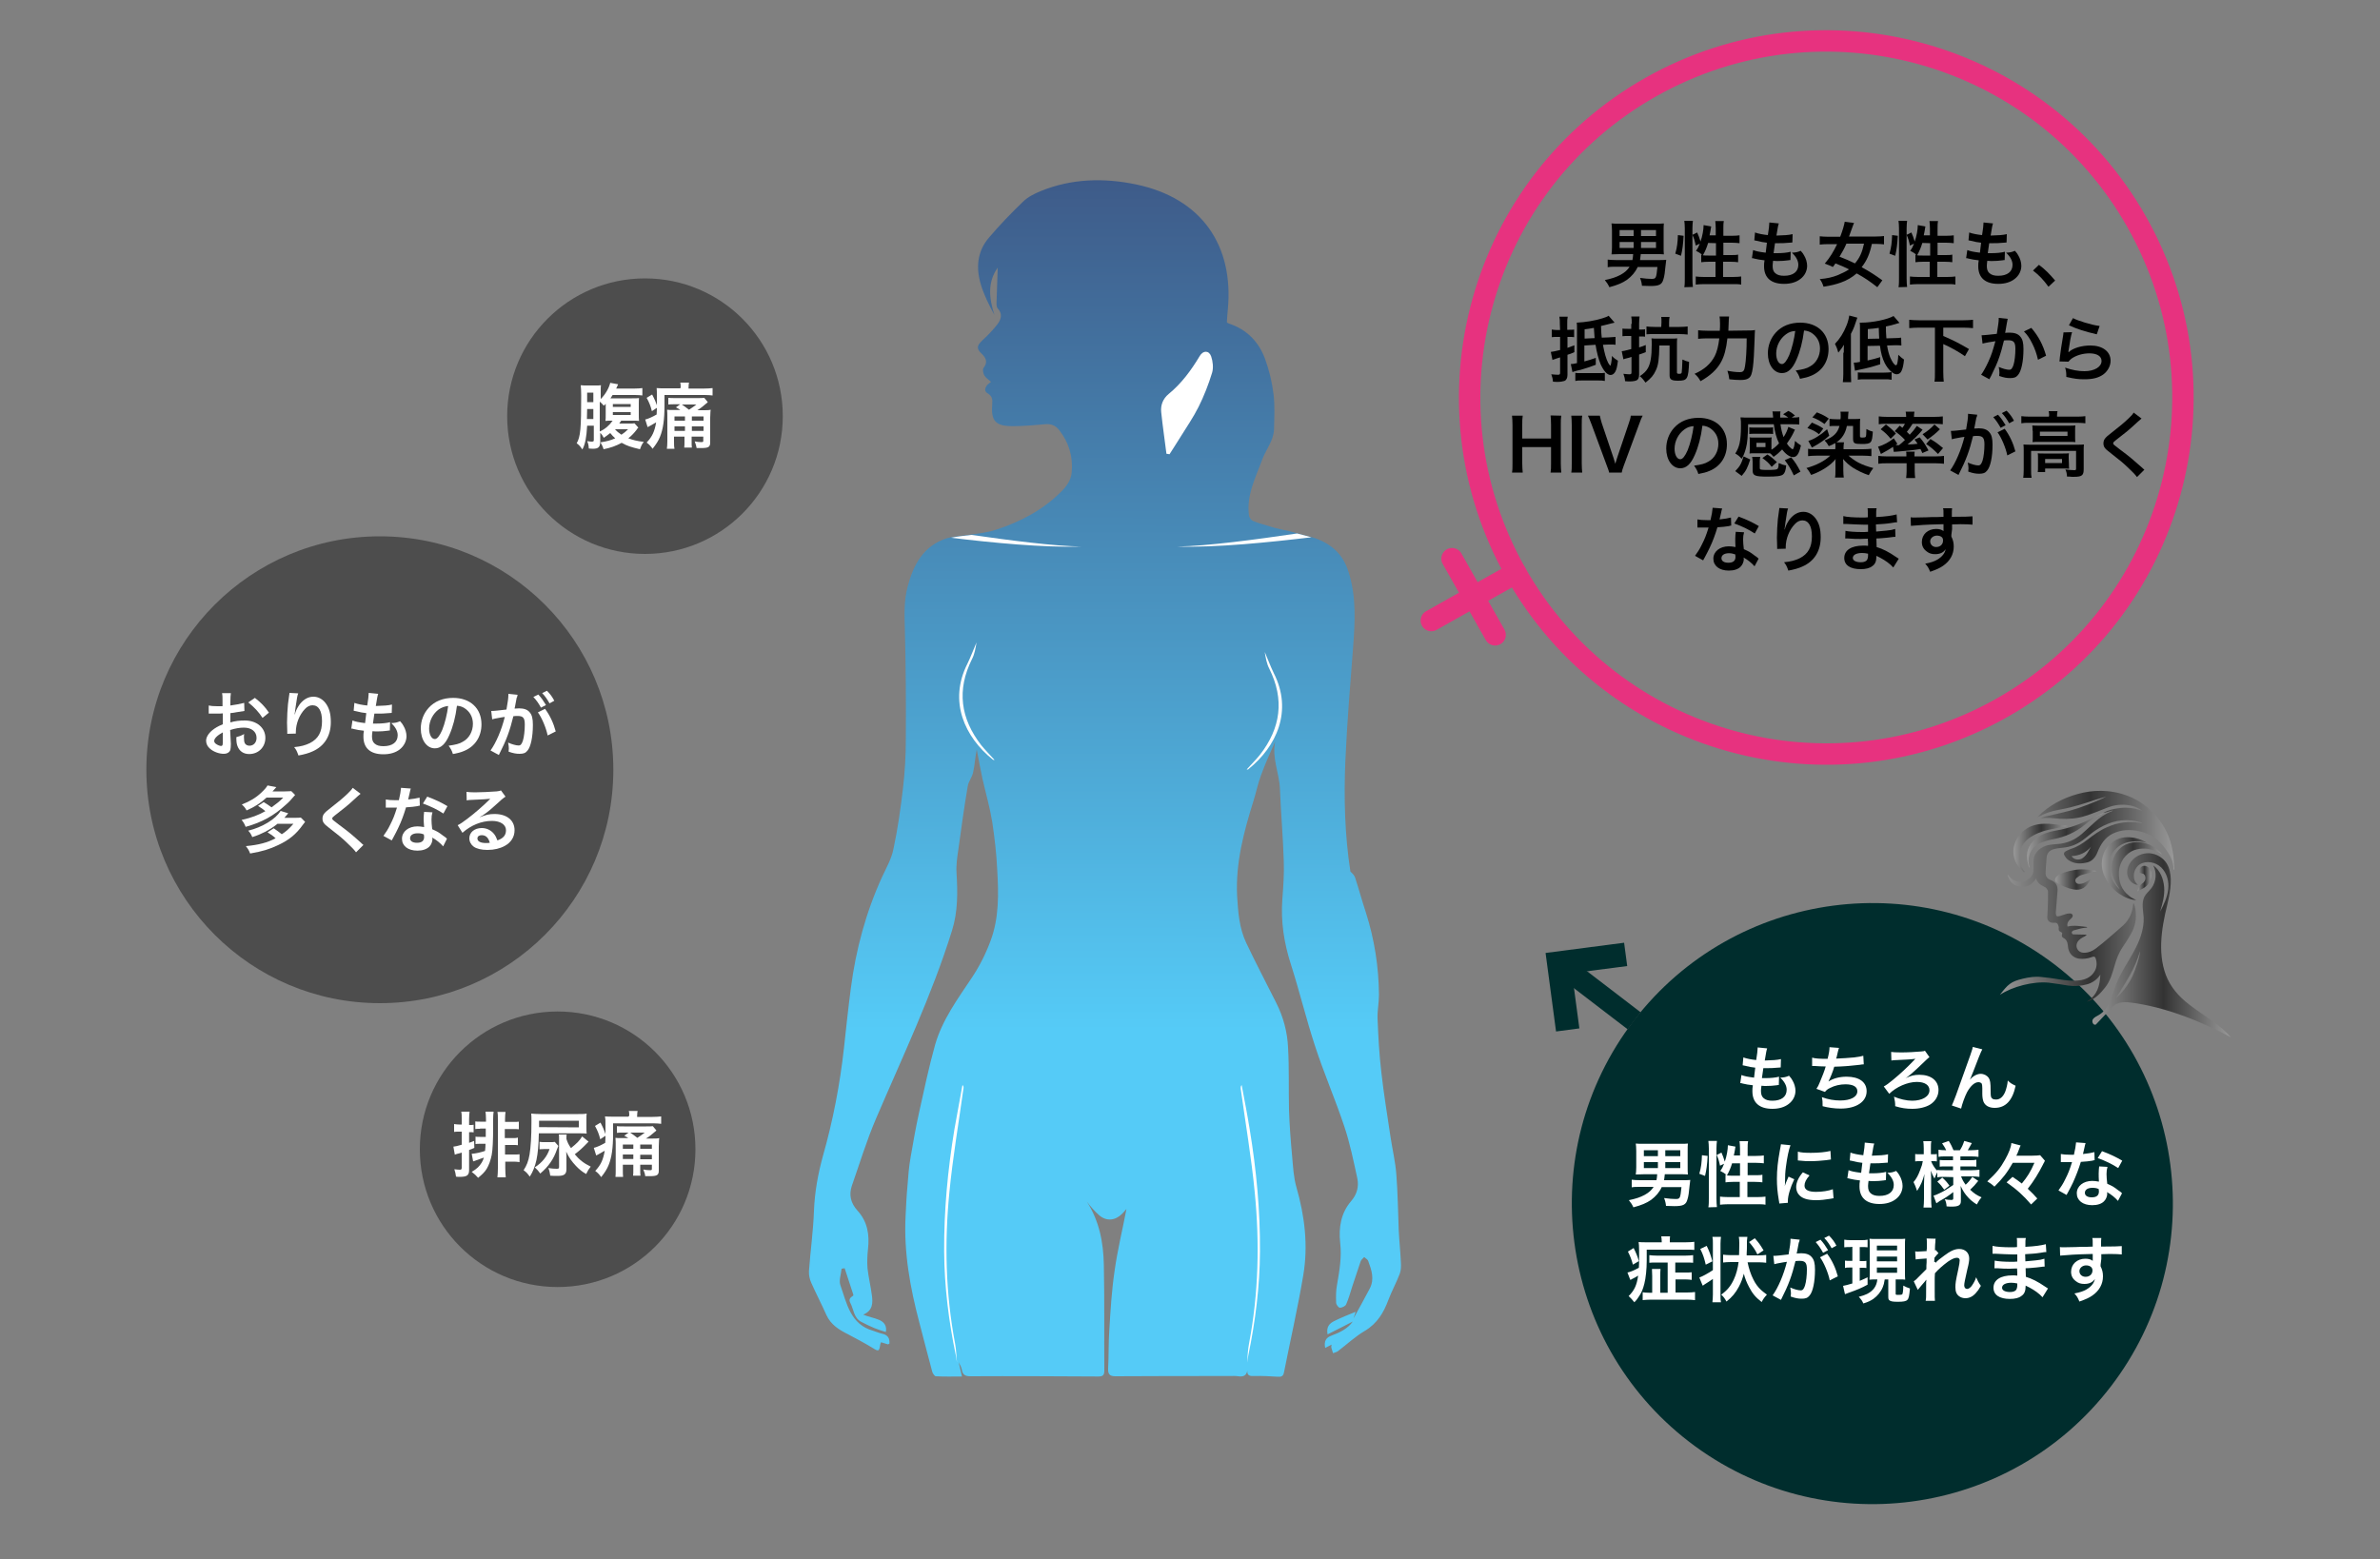 <?xml version="1.0" encoding="utf-8"?>
<!-- Generator: Adobe Illustrator 28.2.0, SVG Export Plug-In . SVG Version: 6.00 Build 0)  -->
<svg version="1.1" id="レイヤー_1" xmlns="http://www.w3.org/2000/svg" xmlns:xlink="http://www.w3.org/1999/xlink" x="0px"
	 y="0px" viewBox="0 0 1000 655.4" style="enable-background:new 0 0 1000 655.4;" xml:space="preserve">
<rect x="0" y="0" width="1000" height="655.4" fill="#808080" stroke="none"/>
<style type="text/css">
	.st0{fill:none;stroke:#E7327F;stroke-width:9;}
	.st1{fill:none;stroke:#E7327F;stroke-width:9;stroke-linecap:round;}
	.st2{fill:#002D2D;}
	.st3{fill:none;stroke:#002D2D;stroke-width:9;}
	.st4{fill:#FFFFFF;}
	.st5{fill:url(#SVGID_1_);}
	.st6{fill:url(#SVGID_00000137841802249224515430000009749949708521085094_);}
	.st7{fill:url(#SVGID_00000140714222700498719320000018437475953805139856_);}
	.st8{fill:#4D4D4D;}
	.st9{fill:url(#SVGID_00000106143462082969699130000008972069244063566774_);}
	.st10{fill:url(#SVGID_00000013879751830225788380000015867788214958284170_);}
	.st11{fill:url(#SVGID_00000149368220879522551150000013368916146124763580_);}
	.st12{fill:url(#SVGID_00000103984219069834974470000001482520792508244671_);}
	.st13{fill:url(#SVGID_00000152237333989112345300000015579402656054406049_);}
	.st14{fill:url(#SVGID_00000182487151258656342760000009166066469862835363_);}
	.st15{fill:url(#SVGID_00000018234309311359304820000004767813358184774834_);}
</style>
<g>
	<path class="st0" d="M693.6,36.6c-72,40.7-97.4,132.1-56.7,204.2c40.7,72,132.1,97.4,204.2,56.7c72-40.7,97.4-132.1,56.7-204.2
		C857.1,21.3,765.7-4.1,693.6,36.6z"/>
	<line class="st1" x1="636.9" y1="240.8" x2="601.4" y2="260.8"/>
	<line class="st1" x1="628.2" y1="266.8" x2="610.1" y2="234.8"/>
</g>
<g>
	<g>
		<path class="st2" d="M709.8,606c-55.3-42.5-65.7-121.8-23.3-177.1c42.5-55.3,121.8-65.7,177.1-23.3
			c55.3,42.5,65.7,121.8,23.3,177.1C844.4,638.1,765.2,648.5,709.8,606z"/>
	</g>
	<g>
		<line class="st3" x1="686.6" y1="429" x2="658.8" y2="407.7"/>
		<polygon class="st2" points="682.4,396.2 683.7,406 660.5,409 663.6,432.2 653.8,433.5 649.4,400.5 		"/>
	</g>
</g>
<g>
	<g>
		<path d="M680.5,106.8c-2.5,0.1-2.5,0.1-3.4,0.1c0.1-0.9,0.2-1.6,0.2-3V97c0-1.5-0.1-2.2-0.2-3.1c0.9,0.1,1.7,0.1,3.1,0.1H696
			c1.5,0,2.2,0,3.1-0.1c-0.1,0.9-0.1,1.6-0.1,3.1v6.9c0,1.3,0,2,0.1,3c-0.9-0.1-1.9-0.1-2.9-0.1h-6.8c-0.1,1.1-0.2,1.6-0.3,2.5h7.8
			c1.2,0,2.1,0,3.2-0.1c-0.1,0.6-0.1,0.9-0.3,2.5c-0.2,2.4-0.5,4.6-0.9,5.7c-0.6,2.2-1.8,2.8-5.5,2.8c-1,0-1.4,0-3.5-0.1
			c-0.1-1.1-0.3-2-0.8-3.3c2.4,0.3,3.4,0.4,4.7,0.4c2,0,2.1-0.1,2.6-5h-8.3c-1,2.2-2.5,3.9-4.5,5.4c-1.9,1.3-4,2.2-7.4,3.1
			c-0.5-1.1-1-1.9-1.9-3c2.9-0.6,4.7-1.2,6.6-2.2c1.8-1,2.9-2,3.8-3.4H679c-1.6,0-2.5,0-3.5,0.2v-3.2c0.8,0.1,2.1,0.2,3.6,0.2h6.8
			c0.2-0.9,0.2-1.5,0.3-2.5H680.5z M680.5,96.7v2.5h5.9v-2.5H680.5z M680.5,101.7v2.5h5.9v-2.5H680.5z M695.8,99.2v-2.5h-6.3v2.5
			H695.8z M695.8,104.2v-2.5h-6.3v2.5H695.8z"/>
		<path d="M703.9,106.6c0.8-2.8,1-4.8,1.1-7.8l2.4,0.3c-0.2,3.7-0.5,5.9-1.1,8.4L703.9,106.6z M707.7,120.7c0.2-1.1,0.2-2.4,0.2-3.8
			V96c0-1.3-0.1-2.2-0.2-3.2h3.6c-0.1,1-0.2,1.8-0.2,3.2v21.1c0,1.5,0.1,2.5,0.2,3.5L707.7,120.7L707.7,120.7z M720.9,99.1v-3
			c0-1.3-0.1-2.2-0.2-3.2h3.6c-0.2,1-0.2,1.9-0.2,3.2v3h3.5c1.6,0,2.5-0.1,3.3-0.2v3.3c-1-0.1-2.1-0.2-3.3-0.2h-3.5v5.2h3
			c1.5,0,2.4,0,3.2-0.2v3.2c-0.8-0.1-1.8-0.2-3.3-0.2h-3v6.4h4.1c1.5,0,2.6-0.1,3.5-0.2v3.4c-1-0.2-2.1-0.2-3.5-0.2H716
			c-1.4,0-2.5,0.1-3.5,0.2v-3.4c0.8,0.1,2.1,0.2,3.5,0.2h4.8V110h-2.7c-1.3,0-2.5,0.1-3.3,0.2V107c0.2,0,0.3,0,0.5,0.1
			c-1.2-0.9-1.2-0.9-2.7-1.7c0.8-1.1,1.1-1.7,1.6-3l-1.7,0.8c-0.5-2.3-0.7-2.9-1.4-4.5l2-1c0.5,1.1,1,2.4,1.4,3.8
			c0.8-2.2,1.3-5.1,1.3-6.9l3.2,0.6c-0.1,0.3-0.1,0.5-0.2,1.1c-0.1,0.6-0.3,1.8-0.5,2.6h2.6V99.1z M717.7,102.1
			c-0.6,2-1.2,3.4-2.2,5.2c0.7,0.1,1.3,0.1,2.3,0.1h3.2v-5.2L717.7,102.1L717.7,102.1z"/>
		<path d="M736.6,105.1c1.4,0.5,2.2,0.7,5.3,1.1c0.1-1.1,0.4-3.1,0.5-4.2c-1.8-0.2-2.2-0.3-4.3-0.8c-0.4-0.1-0.6-0.1-1-0.2l0.3-3.3
			c1.3,0.5,3.4,0.9,5.4,1.1c0.4-2.5,0.6-4.1,0.6-5c0-0.1,0-0.2,0-0.3l4,0.4c-0.3,0.9-0.4,1.4-1,5.1c3.4-0.1,5.1-0.2,6.8-0.6
			l-0.1,3.5c-0.4,0-0.5,0.1-1.2,0.1c-2.2,0.2-3.1,0.2-4.2,0.2c-0.3,0-0.6,0-1.9,0c-0.3,2.2-0.4,2.8-0.6,4.2c0.9,0,1.1,0,1.5,0
			c2.1,0,4.3-0.2,5.7-0.6l-0.1,3.5c-0.3,0-0.4,0-0.9,0.1c-1.3,0.2-3.1,0.3-4.5,0.3c-0.5,0-0.8,0-1.9-0.1c-0.1,0.8-0.2,1.6-0.2,2.1
			c0,1.5,0.3,2.4,1.1,3.1c0.9,0.8,2.1,1.1,3.7,1.1c3.8,0,6-1.7,6-4.6c0-1.7-0.9-3.4-2.7-5.1c1.7-0.1,2.3-0.2,3.7-0.8
			c0.8,0.9,1.1,1.3,1.4,1.9c0.8,1.3,1.3,3,1.3,4.4c0,2.1-1,4.2-2.9,5.6c-1.7,1.3-4,2-6.8,2c-5.5,0-8.4-2.6-8.4-7.4
			c0-0.8,0-1.5,0.2-2.5c-1.8-0.2-3-0.4-4.2-0.7c-0.6-0.2-0.7-0.2-1.1-0.2L736.6,105.1z"/>
		<path d="M788.8,120.7c-3.2-2.5-5.4-4-8.7-5.8c-1.8,1.6-4,2.9-6.5,3.8c-2.2,0.8-4.3,1.3-7.4,1.8c-0.5-1.5-0.9-2.3-1.6-3.2
			c3.3-0.3,5.3-0.8,7.4-1.6c1.9-0.8,3.6-1.6,4.9-2.5c-2.2-1.1-2.5-1.2-5.7-2.5c-0.5,0.7-0.5,0.8-1.1,1.5c-1.2-0.6-1.7-0.8-3.4-1.4
			c2.2-2.6,3.6-4.9,5.2-8.2h-3.8c-1.5,0-2.6,0.1-3.5,0.2v-3.5c1,0.1,2.1,0.2,3.5,0.2h5.1c1-2.6,1.6-4.7,1.9-6.3l3.9,0.5
			c-0.2,0.5-0.5,1.2-0.8,2.1c-0.5,1.5-0.8,2.3-1.3,3.6h11.2c1.5,0,2.6-0.1,3.5-0.2v3.5c-1-0.1-2-0.2-3.5-0.2h-1.6
			c-0.9,4.2-2.1,7-4.3,9.8c3.7,2,5.6,3.3,8.7,5.5L788.8,120.7z M775.8,102.4c-0.9,2.1-1.6,3.3-2.9,5.5c2.7,1,4,1.6,6.5,2.8
			c2-2.4,3-4.6,3.8-8.3H775.8z"/>
		<path d="M793.9,106.6c0.8-2.8,1-4.8,1.1-7.8l2.4,0.3c-0.2,3.7-0.5,5.9-1.1,8.4L793.9,106.6z M797.7,120.7c0.2-1.1,0.2-2.4,0.2-3.8
			V96c0-1.3-0.1-2.2-0.2-3.2h3.6c-0.1,1-0.2,1.8-0.2,3.2v21.1c0,1.5,0.1,2.5,0.2,3.5L797.7,120.7L797.7,120.7z M810.9,99.1v-3
			c0-1.3-0.1-2.2-0.2-3.2h3.6c-0.2,1-0.2,1.9-0.2,3.2v3h3.5c1.6,0,2.5-0.1,3.3-0.2v3.3c-1-0.1-2.1-0.2-3.3-0.2h-3.5v5.2h3
			c1.5,0,2.4,0,3.2-0.2v3.2c-0.8-0.1-1.8-0.2-3.3-0.2h-3v6.4h4.1c1.5,0,2.6-0.1,3.5-0.2v3.4c-1-0.2-2.1-0.2-3.5-0.2H806
			c-1.4,0-2.5,0.1-3.5,0.2v-3.4c0.8,0.1,2.1,0.2,3.5,0.2h4.8V110h-2.7c-1.3,0-2.5,0.1-3.3,0.2V107c0.2,0,0.3,0,0.5,0.1
			c-1.2-0.9-1.2-0.9-2.7-1.7c0.8-1.1,1.1-1.7,1.6-3l-1.7,0.8c-0.5-2.3-0.7-2.9-1.4-4.5l2-1c0.5,1.1,1,2.4,1.4,3.8
			c0.8-2.2,1.3-5.1,1.3-6.9l3.2,0.6c-0.1,0.3-0.1,0.5-0.2,1.1c-0.1,0.6-0.3,1.8-0.5,2.6h2.6V99.1z M807.7,102.1
			c-0.6,2-1.2,3.4-2.2,5.2c0.7,0.1,1.3,0.1,2.3,0.1h3.2v-5.2L807.7,102.1L807.7,102.1z"/>
		<path d="M826.6,105.1c1.4,0.5,2.2,0.7,5.3,1.1c0.1-1.1,0.4-3.1,0.5-4.2c-1.8-0.2-2.2-0.3-4.3-0.8c-0.4-0.1-0.6-0.1-1-0.2l0.3-3.3
			c1.3,0.5,3.4,0.9,5.4,1.1c0.4-2.5,0.6-4.1,0.6-5c0-0.1,0-0.2,0-0.3l4,0.4c-0.3,0.9-0.4,1.4-1,5.1c3.4-0.1,5.1-0.2,6.8-0.6
			l-0.1,3.5c-0.4,0-0.5,0.1-1.2,0.1c-2.2,0.2-3.1,0.2-4.2,0.2c-0.3,0-0.6,0-1.9,0c-0.3,2.2-0.4,2.8-0.6,4.2c0.9,0,1.1,0,1.5,0
			c2.1,0,4.3-0.2,5.7-0.6l-0.1,3.5c-0.3,0-0.4,0-0.9,0.1c-1.3,0.2-3.1,0.3-4.5,0.3c-0.5,0-0.8,0-1.9-0.1c-0.1,0.8-0.2,1.6-0.2,2.1
			c0,1.5,0.3,2.4,1.1,3.1c0.9,0.8,2.1,1.1,3.7,1.1c3.8,0,6-1.7,6-4.6c0-1.7-0.9-3.4-2.7-5.1c1.7-0.1,2.3-0.2,3.7-0.8
			c0.8,0.9,1.1,1.3,1.4,1.9c0.8,1.3,1.3,3,1.3,4.4c0,2.1-1,4.2-2.9,5.6c-1.7,1.3-4,2-6.8,2c-5.5,0-8.4-2.6-8.4-7.4
			c0-0.8,0-1.5,0.2-2.5c-1.8-0.2-3-0.4-4.2-0.7c-0.6-0.2-0.7-0.2-1.1-0.2L826.6,105.1z"/>
		<path d="M856.7,111.3c2.8,2.1,4.4,3.8,6.8,6.6l-2.8,2.6c-2.2-3-3.9-4.8-6.5-6.8L856.7,111.3z"/>
		<path d="M655.4,136.2c0-1.4,0-2.1-0.2-3.1h3.5c-0.2,0.9-0.2,1.6-0.2,3v2.5h0.8c1,0,1.4,0,2.1-0.1v3.2c-0.6-0.1-1.2-0.1-2-0.1h-0.8
			v4.6c0.9-0.3,1.4-0.5,2.9-1.1v2.9c-1.4,0.6-1.8,0.8-2.9,1.1v8.5c0,1.3-0.5,2.2-1.3,2.5c-0.6,0.2-1.7,0.4-2.9,0.4
			c-0.4,0-0.9,0-1.9-0.1c-0.1-1.3-0.3-2-0.7-3.1c1.2,0.1,2,0.2,2.8,0.2c0.7,0,0.9-0.2,0.9-0.8v-6.5l-1.6,0.5
			c-0.3,0.1-0.3,0.1-0.8,0.3l-0.4,0.1c-0.2,0.1-0.2,0.1-0.4,0.2l-0.7-3.4c0.9-0.1,1.8-0.3,3.9-0.8v-5.5h-1.3c-0.8,0-1.5,0-2.2,0.1
			v-3.2c0.8,0.1,1.4,0.2,2.2,0.2h1.3L655.4,136.2L655.4,136.2z M665.7,145.2v6.7c2.1-0.6,2.9-0.8,4.8-1.5v2.9
			c-2.1,0.8-3.5,1.3-5.6,1.9c-0.6,0.2-0.6,0.2-2.4,0.6c-0.3,0.1-0.3,0.1-0.6,0.2c-0.6,0.1-0.8,0.2-1.2,0.4L660,153
			c0.8,0,1.3-0.1,2.6-0.4v-14.2c0-1.5,0-2-0.1-2.8c3.8-0.2,7.4-0.8,10.7-1.8c1.3-0.4,2.1-0.7,2.7-1.1l2.5,2.9c-1,0.2-2,0.5-3.2,0.8
			c-1.1,0.3-1.6,0.4-2.5,0.6c0.1,2.7,0.1,3.2,0.3,4.9l2.8-0.1c1.5-0.1,2.1-0.1,3-0.2v3.3c-0.4-0.1-1.3-0.1-1.8-0.1h-1.2l-2.3,0.1
			c0.7,3.7,1.3,5.8,2.2,7.6c0.4,0.7,0.8,1.2,0.9,1.2c0.2,0,0.6-1.9,0.7-4.1c0.8,0.9,1.4,1.3,2.5,2c-0.3,2.5-0.6,3.7-1.1,4.6
			c-0.5,0.9-1.2,1.4-2,1.4c-1.4,0-2.9-1.7-4.2-4.6c-0.8-2-1.6-4.8-2.1-8.1L665.7,145.2z M661.9,156.7c0.6,0.1,1.2,0.1,2.3,0.1h7.6
			c1.2,0,1.9,0,2.5-0.1v3.4c-1-0.2-1.6-0.2-2.9-0.2h-6.7c-1.4,0-1.9,0-2.8,0.2L661.9,156.7L661.9,156.7z M670,142.1
			c-0.1-1.3-0.1-1.3-0.3-4.3c-1.7,0.3-2.3,0.4-3.9,0.6v3.9L670,142.1z"/>
		<path d="M685.6,136.1c0-1.4,0-2.1-0.2-3.1h3.5c-0.1,0.9-0.2,1.6-0.2,3v2.5h0.8c0.8,0,1.1,0,1.7-0.1v3.1c-0.6-0.1-1-0.1-1.7-0.1
			h-0.8v4.6c1.1-0.3,1.5-0.5,2.8-1v3c-1.2,0.5-1.4,0.5-2.8,1v8.4c0,1.2-0.3,1.9-0.8,2.3c-0.6,0.4-1.8,0.6-3.2,0.6
			c-0.5,0-0.9,0-1.9-0.1c-0.1-1.3-0.3-2-0.7-3.1c1.1,0.1,1.9,0.2,2.5,0.2c0.8,0,0.9-0.2,0.9-0.9V150c-0.9,0.3-1.1,0.4-2.1,0.6
			c-0.5,0.1-0.9,0.3-1.3,0.4l-0.7-3.4c0.9-0.1,0.9-0.1,4-0.9v-5.5h-1.5c-0.8,0-1.4,0-2.2,0.1v-3.2c0.8,0.1,1.3,0.1,2.2,0.1h1.5v-2.1
			H685.6z M697.2,145.4c-0.1,5.4-0.4,8.1-1.5,10.3c-0.9,2-2,3.3-4.3,5.1c-0.7-1-1.4-1.9-2.4-2.7c1.7-1.2,2.6-2,3.4-3.4
			c1.1-2,1.6-4.9,1.6-9.8c0-1.3,0-2-0.1-2.7c0.6,0.1,1.5,0.1,2.7,0.1h5.4c1.3,0,2,0,2.7-0.1c-0.1,0.7-0.1,1.4-0.1,2.8v11.5
			c0,0.5,0.2,0.6,1,0.6c0.6,0,0.9-0.1,1-0.6c0.1-0.7,0.2-2.3,0.3-5.4c1.1,0.5,1.9,0.8,2.8,1c-0.3,7.2-0.7,7.9-4.6,7.9
			c-2.8,0-3.6-0.5-3.6-2.3v-12.5h-4.3V145.4z M698.1,135.5c0-1,0-1.7-0.1-2.3h3.5c-0.1,0.5-0.2,1.2-0.2,2.3v1.9h4.4
			c1.5,0,2.5-0.1,3.4-0.2v3.4c-1-0.1-2-0.2-3.4-0.2h-10.6c-1.4,0-2.3,0-3.3,0.1v-3.3c0.8,0.1,1.9,0.2,3.4,0.2h2.8L698.1,135.5
			L698.1,135.5z"/>
		<path d="M733.5,138.9c1.8,0,2.9,0,3.9-0.2c-0.1,1.2-0.1,1.2-0.2,4.5c-0.1,4.1-0.4,9.2-0.7,11.2c-0.4,2.8-0.8,3.8-1.7,4.5
			c-0.8,0.6-1.9,0.8-3.6,0.8c-1.4,0-2.7-0.1-4.6-0.3c-0.2-1.5-0.4-2.4-0.8-3.6c1.9,0.4,3.7,0.6,5.2,0.6c1.4,0,1.9-0.5,2.2-2.5
			c0.4-2.2,0.7-6.9,0.7-11.7h-8.1c-0.5,4.4-1.3,7.5-2.7,10c-1.7,3.1-4.5,5.7-8.6,8c-0.7-1.3-1.4-2.2-2.5-3.1
			c4.1-1.8,6.8-4.2,8.5-7.5c0.9-1.8,1.5-4.1,1.9-7.4h-5.2c-1.5,0-2.7,0.1-3.7,0.2v-3.6c1.1,0.1,2.1,0.2,3.8,0.2h5.3
			c0.1-1.2,0.1-1.5,0.1-3.1c0-1.4-0.1-2.3-0.2-2.9h4c-0.1,0.8-0.1,0.8-0.3,6L733.5,138.9L733.5,138.9z"/>
		<path d="M754.8,151.2c-1.7,3.9-3.6,5.6-6.1,5.6c-3.4,0-5.9-3.5-5.9-8.3c0-3.3,1.2-6.4,3.3-8.7c2.5-2.8,6.1-4.2,10.3-4.2
			c7.2,0,11.9,4.4,11.9,11.1c0,5.2-2.7,9.3-7.3,11.2c-1.4,0.6-2.6,0.9-4.7,1.3c-0.5-1.6-0.9-2.2-1.8-3.5c2.8-0.4,4.6-0.8,6-1.7
			c2.6-1.4,4.2-4.3,4.2-7.5c0-2.9-1.3-5.2-3.7-6.7c-0.9-0.5-1.7-0.8-3-0.9C757.4,143.7,756.3,147.8,754.8,151.2z M750.4,140.5
			c-2.5,1.8-4.1,4.9-4.1,8.1c0,2.5,1,4.4,2.4,4.4c1,0,2-1.3,3.1-3.8c1.1-2.7,2.1-6.8,2.5-10.1C752.7,139.2,751.6,139.6,750.4,140.5z
			"/>
		<path d="M774.7,148.2c0-1.4,0-2.5,0.1-3.3c-0.7,1.1-1.4,2.1-2.4,3.3c-0.4-1.5-0.7-2.3-1.4-3.7c2.1-2.2,3.6-4.6,4.8-7.6
			c0.6-1.4,1-3,1.2-4.3l3.4,0.9c-1.2,3.6-1.5,4.5-2.7,6.8v16.8c0,1.4,0.1,2.3,0.1,3.5h-3.5c0.1-1.2,0.2-2.1,0.2-3.5v-8.9H774.7z
			 M784.7,145.4v6.1c2.6-0.6,3-0.7,5.3-1.4v3c-3.5,1.1-5.3,1.6-9.3,2.4c-0.6,0.1-0.8,0.2-1.3,0.3l-0.5-3.4c0.9,0,0.9,0,2.6-0.3
			v-13.8c0-1.5,0-2-0.1-2.7c0.3,0,0.6,0,0.7,0c4.5,0,11-1.3,13.5-2.8l2.5,2.9c-3.7,1.1-3.7,1.1-5.7,1.5c0,2.1,0,2.1,0.2,5l3.3-0.1
			c1.5,0,2-0.1,2.9-0.2l0.1,3.3c-0.8-0.1-1.2-0.1-2.1-0.1c-0.4,0-0.7,0-0.8,0l-3.1,0.1c0.3,2,0.7,3.5,1.3,5c0.9,2,1.8,3.3,2.4,3.3
			c0.2,0,0.4-0.2,0.5-0.5s0.3-1.3,0.4-2.3c0-0.1,0-0.6,0.1-1.6c0.8,0.8,1.5,1.4,2.4,2c-0.2,2.2-0.5,3.6-1,4.7
			c-0.4,1-1.2,1.5-2.1,1.5c-1.5,0-3.6-2-5-4.7c-1-2-1.6-4.2-2-7.3L784.7,145.4z M780.6,156.5c0.6,0.1,1.2,0.1,2.3,0.1h8.8
			c1.4,0,2.4-0.1,3.1-0.2v3.2c-1-0.2-1.8-0.2-3.1-0.2h-8.1c-1.3,0-2.1,0-3,0.2V156.5z M789.6,142.3c-0.1-0.8-0.1-1.8-0.2-4.5
			c-1.8,0.3-2.5,0.3-4.6,0.5v4.1L789.6,142.3z"/>
		<path d="M806.2,137.7c-1.5,0-2.8,0.1-4,0.2v-3.5c1.1,0.1,2.4,0.2,4,0.2H825c1.6,0,2.8-0.1,4-0.2v3.5c-1.3-0.1-2.5-0.2-4-0.2h-8.5
			v3.5c4.6,2,6.7,3.1,10.8,5.5l-1.7,3c-2.7-1.9-5.9-3.7-9.1-5.1v11.7c0,1.9,0.1,3,0.2,4.1h-3.9c0.2-1.1,0.2-2.2,0.2-4.1v-18.6
			L806.2,137.7L806.2,137.7z"/>
		<path d="M843.6,134c-0.1,0.3-0.2,0.6-0.2,0.9c-0.1,0.4-0.1,0.5-0.2,1c-0.1,0.6-0.1,0.6-0.5,2.9c-0.1,0.7-0.1,0.7-0.2,1.1
			c0.9-0.1,1.3-0.1,1.9-0.1c2,0,3.5,0.5,4.4,1.6c1,1.1,1.4,2.6,1.4,5.3c0,5.2-0.9,9.3-2.3,10.9c-0.8,1-1.7,1.3-3.3,1.3
			c-1.4,0-2.6-0.2-4.6-0.9c0-0.6,0.1-1,0.1-1.3c0-0.8-0.1-1.4-0.3-2.5c1.6,0.7,3.3,1.2,4.4,1.2c0.9,0,1.3-0.6,1.8-2
			c0.5-1.6,0.8-4.3,0.8-6.8c0-2.8-0.7-3.6-3.1-3.6c-0.6,0-1,0-1.7,0.1c-0.9,3.7-1.2,4.6-1.8,6.5c-1,3-1.9,4.9-3.6,8.4
			c-0.2,0.3-0.2,0.3-0.5,0.9c-0.1,0.2-0.1,0.2-0.2,0.5l-3.5-1.9c0.9-1.2,2.1-3.4,3.1-5.6c1.3-2.9,1.7-4.2,2.9-8.5
			c-1.5,0.2-4.4,0.7-5.4,1l-0.4-3.5c1.1,0,4.7-0.4,6.4-0.6c0.5-3.2,0.8-5.1,0.8-6.1c0-0.1,0-0.3,0-0.6L843.6,134z M853.5,137.8
			c3,3.5,4.9,7.1,6.2,11.7l-3.4,1.7c-0.6-2.6-1.3-4.6-2.4-6.8c-1.1-2.2-2-3.6-3.5-5.1L853.5,137.8z"/>
		<path d="M870.6,139.6c-0.5,1.7-1,4.4-1.4,7.4c-0.1,0.4-0.1,0.4-0.1,0.9l0.1,0.1c1.7-1.7,5.5-2.8,9.1-2.8c5.1,0,8.5,2.5,8.5,6.4
			c0,2.2-1.2,4.4-3.1,5.8c-2,1.4-4.4,2-7.9,2c-2.6,0-4.2-0.2-7.6-1c0-1.9-0.1-2.5-0.5-3.9c2.9,1,5.5,1.5,8.1,1.5
			c4.2,0,7.2-1.8,7.2-4.3c0-2-1.9-3.2-5.1-3.2c-2.7,0-5.5,0.8-7.5,2.2c-0.5,0.4-0.7,0.6-1.3,1.3l-3.8-0.1c0.1-0.5,0.1-0.7,0.2-1.8
			c0.2-1.9,0.7-5.2,1.3-8.7c0.1-0.7,0.2-1.1,0.2-1.7L870.6,139.6z M871,133.7c2.1,1.1,7.8,2.9,11.2,3.3l-1.2,3.5
			c-5.1-1.2-8.3-2.2-11.7-3.8L871,133.7z"/>
		<path d="M656,174.7c-0.2,1.2-0.2,2.1-0.2,3.8v16.2c0,1.7,0.1,2.6,0.2,3.9h-4.5c0.2-1.2,0.2-2.1,0.2-3.9v-6.8h-12.1v6.8
			c0,1.7,0.1,2.6,0.2,3.9h-4.5c0.2-1.1,0.2-2.1,0.2-3.9v-16.1c0-1.8-0.1-2.7-0.2-3.9h4.5c-0.2,1.3-0.2,2.2-0.2,3.8v5.8h12.1v-5.8
			c0-1.7-0.1-2.8-0.2-3.9L656,174.7L656,174.7z"/>
		<path d="M664.8,174.7c-0.2,1.1-0.2,2.1-0.2,3.9v16.1c0,1.8,0.1,2.7,0.2,3.9h-4.6c0.2-1.1,0.2-2.1,0.2-3.9v-16.1
			c0-1.9-0.1-2.7-0.2-3.9H664.8z"/>
		<path d="M676.1,198.6c-0.1-0.7-0.5-1.6-1-3l-6.4-17.3c-0.7-1.8-1.1-2.8-1.5-3.6h5c0.2,1,0.5,2.1,0.8,3.1l5,14.8
			c0.1,0.4,0.5,1.6,0.7,2.3c0.3-0.9,0.5-1.7,0.7-2.3l5-14.8c0.5-1.5,0.7-2.1,0.8-3.1h5c-0.4,0.7-0.8,1.6-1.5,3.6l-6.4,17.3
			c-0.5,1.3-0.8,2.3-0.9,3H676.1z"/>
		<path d="M712.1,191.2c-1.7,3.9-3.6,5.6-6.1,5.6c-3.4,0-5.9-3.5-5.9-8.3c0-3.3,1.2-6.4,3.3-8.7c2.5-2.8,6.1-4.2,10.3-4.2
			c7.2,0,11.9,4.4,11.9,11.1c0,5.2-2.7,9.3-7.3,11.2c-1.4,0.6-2.6,0.9-4.7,1.3c-0.5-1.6-0.9-2.2-1.8-3.5c2.8-0.4,4.6-0.8,6-1.7
			c2.6-1.4,4.2-4.3,4.2-7.5c0-2.9-1.3-5.2-3.7-6.7c-0.9-0.5-1.7-0.8-3-0.9C714.7,183.7,713.6,187.8,712.1,191.2z M707.7,180.5
			c-2.5,1.8-4.1,4.9-4.1,8.1c0,2.5,1,4.4,2.4,4.4c1,0,2-1.3,3.1-3.8c1.1-2.7,2.1-6.8,2.5-10.1C710,179.2,708.9,179.6,707.7,180.5z"
			/>
		<path d="M744.5,188.9c1.2-0.8,2.1-1.6,3-2.6c-1.1-2.2-1.8-4.8-2.2-8h-10.8c-0.1,4.9-0.3,7.8-0.9,10c-0.5,1.9-1,3.2-1.8,4.5
			c-0.9-1-1.6-1.6-2.7-2.2c0.9-1.4,1.4-2.6,1.8-4.2c0.4-1.9,0.6-4.2,0.6-7.2c0-1.9,0-2.6-0.2-3.8c1,0.1,2.3,0.1,3.6,0.1H745
			c0-0.1,0-0.3,0-0.3c0-0.3,0-0.3-0.1-1c0-0.6-0.1-0.9-0.2-1.3h3.4c-0.1,0.4-0.1,1.1-0.1,1.7c0,0.2,0,0.3,0,0.9h3.4
			c-1-0.7-1.4-1-2.2-1.4l2.2-1.4c1.2,0.6,1.6,0.9,2.8,1.9l-1.4,0.9c1.7,0,2.4-0.1,3.2-0.2v3.1c-1.1-0.1-2.1-0.1-3.7-0.1h-4.2
			c0.3,2.2,0.7,3.8,1.3,5.4c1-1.5,1.6-2.9,2-4.3l2.8,1.2c-0.3,0.5-0.3,0.5-0.7,1.4c-0.8,1.6-1.7,3-2.7,4.4c0.5,0.7,0.8,1.2,1.3,1.6
			c0.4,0.4,0.9,0.8,1.1,0.8c0.4,0,0.8-1.4,1-3.5c0.9,0.8,1.4,1.2,2.5,1.9c-0.8,3.5-1.7,4.9-3.3,4.9c-1.4,0-3.1-1.2-4.6-3.2
			c-1.3,1.3-1.9,1.9-3.6,3.1c-0.9-1-0.9-1.1-1.5-1.5c-0.4,0-0.7,0-1.2,0H737c-0.7,0-1.5,0-1.9,0.1c0-0.2,0.1-0.8,0.1-1.9v-3.1
			c0-0.8,0-1.4-0.1-1.8c0.6,0.1,1.1,0.1,1.9,0.1h5.5c0.9,0,1.3,0,1.9-0.1c-0.1,0.5-0.1,1-0.1,1.8v3.1v0.2H744.5z M735.4,193.1
			c-1.2,3.6-1.7,4.7-3.6,6.9l-2.7-2c2-2.1,2.5-3,3.5-6.2L735.4,193.1z M745,182.4c-0.6-0.1-1.1-0.1-1.9-0.1h-6.2
			c-0.8,0-1.3,0-1.9,0.1v-2.8c0.5,0.1,1,0.1,1.9,0.1h6.2c0.8,0,1.3,0,1.9-0.1V182.4z M747.4,194.8c0-0.1,0-0.1,0-0.2
			c1.3,0.6,1.8,0.8,3.1,1c-0.2,2.2-0.6,3.2-1.3,3.8c-0.9,0.7-2.7,0.9-6.6,0.9c-5.2,0-6.2-0.4-6.2-2.6v-3.6c0-0.9-0.1-1.5-0.2-2.1
			h3.4c-0.1,0.6-0.2,1-0.2,1.7v3c0,0.7,0.3,0.8,3.3,0.8c2.5,0,3.7-0.1,4.1-0.4c0.2-0.2,0.3-0.4,0.4-0.8c0.1-0.2,0.1-1,0.1-1.2v-0.3
			H747.4z M738,187.9h3.8v-1.8H738V187.9z M744.4,196.2c-1.3-1.7-2-2.3-3.9-3.7l2.1-1.5c1.6,1,2.4,1.7,4,3.2L744.4,196.2z
			 M752.6,192.2c1.6,1.9,2.5,3.3,3.9,6l-2.8,1.6c-1.2-2.6-2.2-4.3-3.8-6.4L752.6,192.2z"/>
		<path d="M771.2,187.9c0-0.8,0-1.1-0.1-1.7c-1,0.6-1.4,0.8-2.7,1.3c-0.5-0.9-0.9-1.5-1.8-2.4c3.7-1.4,5.5-3.1,6.3-6.1h-1.2
			c-1.5,0-2.1,0-3,0.1V176c0.8,0.1,1.5,0.2,3,0.2h1.6c0.1-0.5,0.1-0.8,0.1-1.4c0-0.8,0-1.2-0.1-1.8h3.4c-0.1,0.5-0.1,0.9-0.2,2.3
			c0,0.3,0,0.5,0,0.8h2.6c1.1,0,1.9,0,2.5-0.1c-0.1,0.8-0.1,1.4-0.1,2.5v4.6c0,0.7,0.1,0.8,1.1,0.8c0.8,0,1.1-0.1,1.3-0.3
			s0.3-1.3,0.3-3.3c1.1,0.6,1.8,0.9,2.7,1.1c-0.3,4.8-0.6,5.2-4.7,5.2c-1.6,0-2.3-0.1-2.8-0.3c-0.6-0.3-0.8-0.8-0.8-2V179H776
			c-0.6,3.1-2.1,5.4-4.4,6.9h3.2c-0.1,0.7-0.2,1.1-0.2,2v0.9h8.1c1.5,0,2.6-0.1,3.6-0.2v3.1c-1-0.1-2.1-0.2-3.6-0.2h-6
			c1.1,1,2.5,2,4.1,2.9c2,1,3.6,1.6,6.3,2.3c-0.8,1.1-1.3,1.8-1.9,3c-2.5-0.8-4.6-1.9-6.6-3.1c-1.8-1.2-2.9-2.2-4.2-3.7
			c0.1,1.6,0.1,2.2,0.1,2.7v2c0,1.6,0.1,2.2,0.2,3.1H771c0.2-0.9,0.2-1.7,0.2-3.1v-2c0-0.1,0-0.3,0-0.6v-0.8c0-0.6,0-0.8,0.1-1.3
			c-1.2,1.5-2.5,2.6-4.5,3.9c-1.8,1.1-3.3,1.9-5.8,2.8c-0.7-1.3-1.1-1.9-2-2.9c4.3-1.2,7.7-3,10-5.2h-5.7c-1.5,0-2.6,0.1-3.6,0.2
			v-3.1c0.9,0.2,1.9,0.2,3.4,0.2h8L771.2,187.9L771.2,187.9z M761.3,177.6c2.1,0.9,3.2,1.4,4.8,2.5l-1.8,2.4
			c-1.6-1.3-2.5-1.7-4.9-2.6L761.3,177.6z M768.6,183.1c-2,1.8-4,3.2-6.4,4.5c-0.3,0.2-0.3,0.2-0.6,0.3c-0.2,0.1-0.2,0.1-0.3,0.2
			l-1.5-2.8c2.4-0.7,5.1-2.4,7.9-4.9L768.6,183.1z M763.4,173.3c2.2,0.9,3.3,1.4,5,2.6l-1.8,2.3c-1.8-1.3-3-2-5.1-2.8L763.4,173.3z"
			/>
		<path d="M792.7,194.7c-1.3,0-2.2,0-3.5,0.2v-3.3c0.8,0.1,2,0.2,3.2,0.2h8.6v-0.2c0-0.8,0-1.3-0.1-1.8h3.6c-0.1,0.4-0.1,1-0.1,1.8
			v0.2h9.3c1.2,0,2.2-0.1,3.1-0.2v3.3c-1-0.1-2.2-0.2-3.5-0.2h-8.8v3.3c0,1.2,0.1,2,0.2,2.9h-3.8c0.1-1,0.2-1.8,0.2-2.9v-3.3H792.7z
			 M798.2,178.9c0.5,0.4,0.7,0.5,1.1,0.9c0.5-0.7,0.8-1,1.1-1.7h-7.9c-1.3,0-2.1,0-3.1,0.2V175c1,0.1,2,0.2,3.5,0.2h8v-0.3
			c0-0.7-0.1-1.3-0.2-1.9h3.7c-0.1,0.7-0.2,1.1-0.2,1.9v0.3h8.5c1.6,0,2.6-0.1,3.6-0.2v3.3c-1-0.1-1.8-0.2-3.1-0.2h-9.6
			c-0.9,1.4-1.4,2.2-2.4,3.4c0.6,0.5,0.7,0.7,1.2,1.2c1.3-1.4,1.9-2.1,3-3.7l2.4,1.6c-1.8,2.2-3.5,3.9-6.3,6.2
			c2.2-0.1,2.8-0.1,4.2-0.3c-0.4-0.6-0.6-0.9-1.3-1.8l2.2-0.9c1.7,2.1,1.9,2.3,3.7,5.5l-2.6,1.1c-0.4-0.9-0.5-1.2-0.8-1.7
			c-3,0.5-4.9,0.7-9.7,1.1c-0.7,0-1.2,0.1-1.5,0.1l-0.3-2.1c-1.5,1-2.7,1.7-5.1,3l-1.2-3.1c2.3-0.6,4.6-1.9,6.6-3.5l1.5,2.3
			l-0.7,0.6c0.2,0,0.2,0,0.3,0s0.9,0,1.1,0c1.1-0.9,1.6-1.3,2.5-2.2c-1.2-1.3-2.5-2.5-4.3-3.7L798.2,178.9z M792.4,178.4
			c1.7,1.3,2.9,2.3,4.2,3.8l-2.2,2.2c-1.4-1.7-2.3-2.6-4.2-4L792.4,178.4z M815.1,180.4c-1.7,1.7-3.2,2.9-5.2,4.3l-2.1-2.2
			c2.2-1.4,3.4-2.4,5-4.1L815.1,180.4z M811.1,184.5c2.5,1.5,3.1,2,5.3,3.8l-2.1,2.5c-1.7-1.7-3-2.9-5-4.2L811.1,184.5z"/>
		<path d="M830.4,175.5c-0.2,0.9-0.4,2.1-0.7,3.7c-0.1,0.5-0.1,0.5-0.2,0.9c0.9,0,1.3-0.1,1.9-0.1c2,0,3.5,0.5,4.4,1.6
			c1,1.1,1.4,2.6,1.4,5.3c0,5.2-0.9,9.3-2.3,10.9c-0.8,1-1.7,1.3-3.3,1.3c-1.4,0-2.6-0.2-4.6-0.9c0-0.6,0.1-1,0.1-1.3
			c0-0.8-0.1-1.4-0.3-2.5c1.6,0.7,3.3,1.2,4.4,1.2c0.9,0,1.3-0.6,1.8-2c0.5-1.6,0.8-4.3,0.8-6.8c0-2.8-0.7-3.6-3-3.6
			c-0.6,0-1.1,0-1.8,0.1c-1.5,6.1-2.8,9.8-6.1,16.3l-3.5-1.9c2.3-3.2,4.6-8.5,6-14.1c-0.5,0.1-0.5,0.1-1.4,0.2l-2.7,0.5
			c-0.5,0.1-0.8,0.2-1.2,0.3l-0.4-3.5c1.3,0,2.9-0.2,6.4-0.6c0.6-3.3,0.8-5,0.8-6.1c0-0.1,0-0.3,0-0.5l3.9,0.4
			c-0.1,0.2-0.2,0.6-0.2,0.9L830.4,175.5z M839.5,174.3c1.3,1.4,2.1,2.6,3.2,4.4l-2.1,1.1c-1-1.8-1.8-3-3.1-4.5L839.5,174.3z
			 M842.3,180.2c2.1,2.8,3.6,6.1,4.5,9.5l-3.4,1.7c-0.6-3.1-2.5-7.6-4.1-9.7L842.3,180.2z M844.2,177.9c-0.9-1.6-1.9-3.1-3.1-4.3
			l2-1c1.4,1.4,2.2,2.5,3.1,4.2L844.2,177.9z"/>
		<path d="M861,174.7c0-0.7-0.1-1.3-0.2-1.9h3.7c-0.1,0.6-0.2,1.2-0.2,1.9v0.4h8.8c1.3,0,2.2-0.1,3.1-0.2v3c-1-0.1-1.7-0.2-3.1-0.2
			h-20.7c-1.4,0-2.1,0-3.1,0.2v-3c1,0.1,1.9,0.2,3.3,0.2h8.3v-0.4H861z M850.3,189.5c0-1,0-1.8-0.1-2.7c1,0.1,1.8,0.1,3.1,0.1h19.4
			c1.4,0,2.2,0,2.9-0.1c-0.1,0.9-0.1,1.6-0.1,2.7v7.6c0,1.5-0.2,2.1-0.7,2.6c-0.6,0.5-1.5,0.7-3.6,0.7c-0.6,0-0.8,0-1.7-0.1
			c-0.5,0-0.5,0-1,0c-0.1-1.3-0.2-2-0.7-3c1.6,0.2,2.9,0.3,3.8,0.3c0.6,0,0.7-0.2,0.7-0.6v-7.5h-18.9v8c0,1.5,0,2.2,0.2,3.3h-3.5
			c0.1-0.6,0.2-1.9,0.2-3.3L850.3,189.5L850.3,189.5z M854,181c0-1,0-1.5-0.1-2.2c0.9,0.1,1.6,0.1,2.9,0.1h12.5c1.2,0,1.8,0,2.7-0.1
			c-0.1,0.8-0.1,1.2-0.1,2.2v2.6c0,1.2,0,1.5,0.1,2.2c-0.8-0.1-1.5-0.1-2.8-0.1h-12.4c-1.2,0-2,0-2.8,0.1c0.1-0.6,0.1-1.2,0.1-2.2
			V181H854z M869.3,195c0,0.9,0,1.5,0.1,2c-0.6-0.1-1.7-0.1-2.5-0.1h-7.6v1.5h-3.1c0.1-0.6,0.1-1.2,0.1-2.4v-3.5c0-0.9,0-1.4-0.1-2
			c0.7,0.1,1.3,0.1,2.4,0.1h8.2c1.1,0,1.6,0,2.5-0.1c-0.1,0.6-0.1,1-0.1,1.9L869.3,195L869.3,195z M857.1,183.2h11.6v-1.8h-11.6
			V183.2z M859.3,194.6h7.1v-1.7h-7.1V194.6z"/>
		<path d="M899.8,175.9c-0.5,0.4-1.1,0.9-3.7,3.3c-1.5,1.4-3.6,3.1-7.1,5.8c-0.9,0.7-1.1,0.9-1.1,1.3c0,0.5,0.1,0.5,2.7,2.5
			c4.7,3.5,5.5,4.3,9.5,7.8c0.3,0.3,0.5,0.5,0.9,0.8l-3.1,3.1c-0.8-1.1-1.9-2.2-3.9-4.1c-2.1-2-3.1-2.8-7.7-6.4
			c-2-1.5-2.5-2.3-2.5-3.7c0-0.9,0.3-1.7,1-2.4c0.4-0.4,0.4-0.5,2.6-2.2c3.2-2.5,4.9-3.9,6.9-5.8c1.4-1.3,1.7-1.7,2.2-2.5
			L899.8,175.9z"/>
		<path d="M723.6,213.7c-0.2,0.6-0.2,0.6-0.5,2c-0.2,0.7-0.3,1.3-0.6,2.6c2.1-0.2,3.6-0.5,4.8-0.8l0.1,3.4c-0.3,0-0.4,0-1,0.2
			c-1.1,0.2-2.9,0.4-4.8,0.5c-0.9,3-1.9,5.8-3.3,8.7c-0.7,1.5-1,2-2.1,4.1c-0.4,0.7-0.4,0.7-0.6,1.1l-3.4-1.9c1-1.4,1.9-2.7,2.9-4.8
			c1.2-2.4,1.7-3.6,2.8-7.1c-1.3,0-1.5,0-1.9,0s-0.6,0-1.2,0h-1.6v-3.4c1.1,0.2,2.2,0.3,4,0.3c0.4,0,0.9,0,1.5,0
			c0.5-2.1,0.8-3.9,0.9-5.2L723.6,213.7z M737.2,238c-1.1-1.3-2.8-2.7-4.6-3.7c0,0.3,0.1,0.5,0.1,0.6c0,1.1-0.5,2.4-1.3,3.2
			c-1,1.1-2.8,1.7-5,1.7c-4,0-6.5-2-6.5-5s2.7-5.2,6.5-5.2c0.9,0,1.5,0.1,2.8,0.3c-0.1-1.4-0.1-2.5-0.1-3.4c0-1.2,0.1-2,0.2-3
			l3.5,0.2c-0.3,1.1-0.4,1.8-0.4,3s0.1,2.4,0.3,4.1c2.2,1,2.5,1.1,4.7,2.8c0.5,0.3,0.6,0.4,1.1,0.8c0.2,0.2,0.2,0.2,0.4,0.4
			L737.2,238z M726.5,232.5c-2,0-3.2,0.8-3.2,2.1c0,1.2,1.1,1.9,2.9,1.9c2,0,3-0.8,3-2.5c0-0.3-0.1-1-0.1-1
			C728.2,232.7,727.5,232.5,726.5,232.5z M737.3,224.2c-2.6-1.7-5.3-3-8.6-4.2l1.8-2.9c3.5,1.3,5.8,2.4,8.5,4L737.3,224.2z"/>
		<path d="M751.3,213.7c-0.4,1-0.5,1.8-1.1,5.8c-0.2,1.3-0.3,2.3-0.4,3h0.1c0.1-0.2,0.1-0.2,0.2-0.7c0.3-1.1,1.1-2.5,1.9-3.6
			c1.6-2,3.5-3.1,5.7-3.1c2,0,3.8,1,5.1,2.7c1.5,2,2.2,4.4,2.2,8c0,5.8-2.7,10.1-7.7,12.3c-1.5,0.7-3.6,1.3-5.9,1.7
			c-0.6-1.7-0.9-2.4-1.8-3.5c3-0.3,4.7-0.8,6.6-1.7c3.5-1.8,5.1-4.6,5.1-9.2c0-4.3-1.4-6.7-4-6.7c-1.1,0-2.2,0.5-3.2,1.6
			c-2.3,2.4-3.8,6.1-3.8,9.7c0,0.1,0,0.4,0,0.6l-3.6,0.1c0-0.2,0-0.3,0-0.4c0-0.1,0-0.3,0-0.6c0-0.9-0.1-3.1-0.1-3.7
			c0-2.4,0.2-5.8,0.4-7.8l0.5-3.7c0.1-0.5,0.1-0.6,0.1-1L751.3,213.7z"/>
		<path d="M795.5,238.5c-1.3-1.5-3.4-3-5.5-4.1c-0.7-0.4-0.9-0.4-1.6-0.8c0,0.2,0,0.3,0,0.3c0,1.9-0.5,3.2-1.7,4
			c-1.1,0.9-2.8,1.3-4.9,1.3c-4.4,0-6.9-1.7-6.9-4.7c0-3.3,3-5.2,8-5.2c0.7,0,1.2,0,2,0.1c0-0.4,0-0.4,0-0.7c0-0.1,0-0.4,0-0.7
			c0-0.4,0-0.4-0.1-1.6c-1.4,0-2.4,0.1-3,0.1c-1.8,0-2.9,0-5.4-0.2c-0.4,0-0.7,0-1.1,0l0.1-3.2c1.3,0.3,4.1,0.5,7,0.5
			c0.6,0,1.6,0,2.5-0.1c0-0.3,0-1.3,0-3c-1,0-1.4,0-1.9,0c-1.5,0-5.3-0.2-7.3-0.3c-0.3,0-0.6,0-0.7,0c-0.1,0-0.3,0-0.5,0v-3.3
			c1.5,0.4,4.6,0.6,8.1,0.6c0.5,0,1.5,0,2.2-0.1c0-3,0-3-0.1-3.8h3.8c-0.2,0.8-0.2,1.2-0.2,3.7c4.1-0.2,6.7-0.6,8.6-1.1l0.2,3.3
			c-0.7,0-0.7,0-2.4,0.3c-2.6,0.4-3.8,0.4-6.5,0.6c0,0.8,0,1.1,0.1,3c1.5-0.1,1.5-0.1,4.3-0.4c1.9-0.2,2.4-0.3,3.7-0.7l0.1,3.3
			c-0.5,0-1.3,0.1-2,0.2c-0.4,0.1-1.8,0.2-4,0.4c-0.4,0-0.9,0.1-2,0.1c0.1,2.9,0.1,2.9,0.1,3.6c2.6,0.8,5,2,8.2,4.2
			c0.5,0.3,0.7,0.5,1.1,0.7L795.5,238.5z M782.4,232.4c-2.4,0-3.9,0.8-3.9,2.1c0,1.1,1.3,1.8,3.4,1.8c1.3,0,2.2-0.4,2.6-1
			c0.2-0.4,0.4-1,0.4-1.9c0-0.1,0-0.7,0-0.7C783.9,232.5,783.3,232.4,782.4,232.4z"/>
		<path d="M819.9,224.8c0,0.1,0,0.4,0,0.7c0.7,1.4,1,2.6,1,4.2c0,3.3-1.6,6.1-4.5,8.1c-1.3,0.9-2.6,1.5-5.4,2.5
			c-0.8-1.9-1.1-2.3-2.1-3.4c2.5-0.5,3.7-0.9,5.1-1.7c2-1.2,3.2-2.7,3.5-4.4c-0.9,1.4-2.4,2.1-4.4,2.1c-1.4,0-2.5-0.3-3.5-1.1
			c-1.4-1-2.1-2.3-2.1-4c0-3.2,2.5-5.5,6-5.5c1.3,0,2.4,0.3,3.1,0.9c0-0.2,0-0.2,0-0.4c0-0.1,0-1.7,0-2.5c-4.3,0.1-7.1,0.2-8.4,0.3
			c-4.5,0.3-4.5,0.3-5.3,0.4l-0.1-3.6c0.7,0.1,0.9,0.1,1.5,0.1c0.8,0,1.2,0,5.1-0.1c2-0.1,2.2-0.1,4.7-0.1c1,0,1,0,2.5-0.1
			c0-2.9,0-2.9-0.2-3.6h3.8c-0.1,0.9-0.1,1-0.1,3.6c5.2,0,7.6-0.1,8.7-0.2v3.5c-1.1-0.1-2.5-0.2-5-0.2c-0.7,0-1.3,0-3.6,0.1v2
			L819.9,224.8z M813.8,225.1c-1.5,0-2.8,1.1-2.8,2.4c0,1.4,1.1,2.4,2.5,2.4c1.7,0,2.9-1.1,2.9-2.7
			C816.5,225.9,815.5,225.1,813.8,225.1z"/>
	</g>
</g>
<g>
	<g>
		<path class="st4" d="M731.7,451.8c1.4,0.5,2.2,0.7,5.3,1.1c0.1-1.1,0.4-3.1,0.5-4.2c-1.8-0.2-2.2-0.3-4.3-0.8
			c-0.4-0.1-0.6-0.1-1-0.2l0.3-3.3c1.3,0.5,3.4,0.9,5.4,1.1c0.4-2.5,0.6-4.1,0.6-5c0-0.1,0-0.2,0-0.3l4,0.4c-0.3,0.9-0.4,1.4-1,5.1
			c3.4-0.1,5.1-0.2,6.8-0.6l-0.1,3.5c-0.4,0-0.5,0.1-1.2,0.1c-2.2,0.2-3.1,0.2-4.2,0.2c-0.3,0-0.6,0-1.9,0c-0.3,2.2-0.4,2.8-0.6,4.2
			c0.9,0,1.1,0,1.5,0c2.1,0,4.3-0.2,5.7-0.6l-0.1,3.5c-0.3,0-0.4,0-0.9,0.1c-1.3,0.2-3.1,0.3-4.5,0.3c-0.5,0-0.8,0-1.9-0.1
			c-0.1,0.8-0.2,1.6-0.2,2.1c0,1.5,0.3,2.4,1.1,3.1c0.9,0.8,2.1,1.1,3.7,1.1c3.8,0,6-1.7,6-4.6c0-1.7-0.9-3.4-2.7-5.1
			c1.7-0.1,2.3-0.2,3.7-0.8c0.8,0.9,1.1,1.3,1.4,1.9c0.8,1.3,1.3,3,1.3,4.4c0,2.1-1,4.2-2.9,5.6c-1.7,1.3-4,2-6.8,2
			c-5.5,0-8.4-2.6-8.4-7.4c0-0.8,0-1.5,0.2-2.5c-1.8-0.2-3-0.4-4.2-0.7c-0.6-0.2-0.7-0.2-1.1-0.2L731.7,451.8z"/>
		<path class="st4" d="M761.4,444.5c1.4,0.4,3.4,0.5,6.5,0.5c0.6-2.4,0.8-3.7,0.8-4.9l4,0.3c-0.2,0.5-0.2,0.5-0.5,1.7
			c-0.5,2.2-0.5,2.2-0.7,2.8c2.3-0.1,5.7-0.3,7.6-0.5c2.2-0.3,2.8-0.4,3.8-0.7l0.2,3.6c-0.7,0-1,0.1-1.7,0.2
			c-4.4,0.5-7,0.7-10.7,0.8c-0.6,2.1-1.8,5-2.4,6.1v0.1c2-1.3,4.6-2,7.6-2c5.3,0,8.4,2.3,8.4,6.1c0,4.4-4.3,7.3-10.9,7.3
			c-2.7,0-5.3-0.4-7.6-1c0-1.7,0-2.3-0.3-3.8c2.7,1,5.2,1.4,7.7,1.4c4.4,0,7.2-1.5,7.2-3.9c0-1.9-1.8-2.9-5-2.9
			c-2.2,0-4.5,0.5-6.4,1.5c-1.1,0.5-1.7,1-2.2,1.7l-3.6-1.3c0.5-0.7,1-1.6,1.4-2.7c1-2.3,2.1-5.2,2.5-6.7c-1.6,0-2.9-0.1-4.5-0.2
			c-0.4,0-0.7,0-1,0c0,0-0.1,0-0.2,0L761.4,444.5z"/>
		<path class="st4" d="M801,453c1.8-0.9,3.3-1.3,5.5-1.3c4.9,0,8,2.5,8,6.4c0,2.5-1.3,4.7-3.5,6.1c-1.8,1.1-4.5,1.8-7.5,1.8
			c-2.5,0-4.6-0.3-7.2-1.1c0-1.5-0.1-2.2-0.5-4c2.3,1,5.3,1.7,7.6,1.7c4.3,0,7.3-1.8,7.3-4.4c0-2.2-2-3.5-5.3-3.5
			c-3.9,0-8.7,2.1-11.6,5l-2.3-3.1c1-0.5,2.2-1.4,3.9-2.8c3.5-2.9,5.7-5,8.9-8.3c0.1-0.2,0.1-0.2,0.3-0.3c0.1-0.1,0.1-0.1,0.2-0.2
			l0,0c-0.1,0-0.2,0-0.2,0c-1.2,0.2-4.9,0.4-7.4,0.5c-1.2,0-1.9,0.1-2.5,0.2l-0.1-3.6c0.9,0.1,1.8,0.2,4.1,0.2
			c2.9,0,6.2-0.2,8.5-0.4c1-0.1,1.2-0.1,1.6-0.3l1.9,2.7c-0.6,0.4-0.6,0.4-5.2,4.8c-1.7,1.6-3.1,2.8-4.8,4.1h0.1L801,453z"/>
		<path class="st4" d="M827.7,453.8c0.2-0.2,0.2-0.2,0.6-0.7c1-1,2.5-1.8,3.9-1.8s2.7,0.7,3.4,1.7c0.6,1,0.8,2,0.8,5.5
			c0,2.2,0.1,2.8,0.7,3.2c0.3,0.3,0.9,0.4,1.6,0.4c1.6,0,2.9-1.1,3.8-3.2c0.5-1.3,1-3.2,1.1-4.8c1,1,1.4,1.3,3.3,2.2
			c-1.3,6.2-4.2,9.3-8.8,9.3c-2.3,0-4-0.9-4.7-2.6c-0.3-0.8-0.5-1.9-0.5-3.3c0,0,0-0.2,0-0.3c0-1.1,0-1.8,0-2.1
			c0-0.9-0.1-1.4-0.2-1.8c-0.2-0.4-0.8-0.7-1.4-0.7c-1.6,0-3.3,1.5-4.8,4.2c-0.9,1.7-2.1,5-2.5,6.9l-3.9-1.3
			c0.4-0.9,0.7-1.6,1.7-4.2c6.9-19.2,6.9-19.2,7.1-20.4l4,1c-0.4,0.8-0.6,1.1-1.5,3.4C829.6,449.1,828.3,452.4,827.7,453.8
			L827.7,453.8z"/>
		<path class="st4" d="M690.7,493.5c-2.5,0.1-2.5,0.1-3.4,0.1c0.1-0.9,0.2-1.6,0.2-3v-6.9c0-1.5-0.1-2.2-0.2-3.1
			c0.9,0.1,1.7,0.1,3.1,0.1h15.7c1.5,0,2.2,0,3.1-0.1c-0.1,0.9-0.1,1.6-0.1,3.1v6.9c0,1.3,0,2,0.1,3c-0.9-0.1-1.9-0.1-2.9-0.1h-6.8
			c-0.1,1.1-0.2,1.6-0.3,2.5h7.8c1.2,0,2.1,0,3.2-0.1c-0.1,0.6-0.1,0.9-0.3,2.5c-0.2,2.4-0.5,4.6-0.9,5.7c-0.6,2.2-1.8,2.8-5.5,2.8
			c-1,0-1.4,0-3.5-0.1c-0.1-1.1-0.3-2-0.8-3.3c2.4,0.3,3.4,0.4,4.7,0.4c2,0,2.1-0.1,2.6-5h-8.3c-1,2.2-2.5,3.9-4.5,5.4
			c-1.9,1.3-4,2.2-7.4,3.1c-0.5-1.1-1-1.9-1.9-3c2.9-0.6,4.7-1.2,6.6-2.2c1.8-1,2.9-2,3.8-3.4h-5.7c-1.6,0-2.5,0-3.5,0.2v-3.2
			c0.8,0.1,2.1,0.2,3.6,0.2h6.8c0.2-0.9,0.2-1.5,0.3-2.5H690.7z M690.7,483.4v2.5h5.9v-2.5H690.7z M690.7,488.4v2.5h5.9v-2.5H690.7z
			 M706,485.9v-2.5h-6.3v2.5H706z M706,490.9v-2.5h-6.3v2.5H706z"/>
		<path class="st4" d="M714,493.3c0.8-2.8,1-4.8,1.1-7.8l2.4,0.3c-0.2,3.7-0.5,5.9-1.1,8.4L714,493.3z M717.8,507.4
			c0.2-1.1,0.2-2.4,0.2-3.8v-20.9c0-1.3-0.1-2.2-0.2-3.2h3.6c-0.1,1-0.2,1.8-0.2,3.2v21.1c0,1.5,0.1,2.5,0.2,3.5L717.8,507.4
			L717.8,507.4z M731.1,485.8v-3c0-1.3-0.1-2.2-0.2-3.2h3.6c-0.2,1-0.2,1.9-0.2,3.2v3h3.5c1.6,0,2.5-0.1,3.3-0.2v3.3
			c-1-0.1-2.1-0.2-3.3-0.2h-3.5v5.2h3c1.5,0,2.4,0,3.2-0.2v3.2c-0.8-0.1-1.8-0.2-3.3-0.2h-3v6.4h4.1c1.5,0,2.6-0.1,3.5-0.2v3.4
			c-1-0.2-2.1-0.2-3.5-0.2h-12.1c-1.4,0-2.5,0.1-3.5,0.2v-3.4c0.8,0.1,2.1,0.2,3.5,0.2h4.8v-6.4h-2.7c-1.3,0-2.5,0.1-3.3,0.2v-3.2
			c0.2,0,0.3,0,0.5,0.1c-1.2-0.9-1.2-0.9-2.7-1.7c0.8-1.1,1.1-1.7,1.6-3l-1.7,0.8c-0.5-2.3-0.7-2.9-1.4-4.5l2-1
			c0.5,1.1,1,2.4,1.4,3.8c0.8-2.2,1.3-5.1,1.3-6.9l3.2,0.6c-0.1,0.3-0.1,0.5-0.2,1.1c-0.1,0.6-0.3,1.8-0.5,2.6h2.6V485.8z
			 M727.8,488.8c-0.6,2-1.2,3.4-2.2,5.2c0.7,0.1,1.3,0.1,2.3,0.1h3.2v-5.2h-3.3V488.8z"/>
		<path class="st4" d="M747.6,505.8c0-0.5-0.1-0.7-0.2-1.4c-0.6-3.6-0.8-5.9-0.8-9c0-3.9,0.4-7.3,1.2-11.7c0.3-1.7,0.4-2,0.5-2.8
			l4,0.4c-0.7,1.8-1.4,5.1-1.9,9c-0.3,2.2-0.4,4-0.4,6.6c0,0.7,0,0.9-0.1,1.6c0.3-1,0.4-1.3,1.6-4l2.4,1.1c-1.7,3.5-2.7,7-2.7,9.1
			c0,0.2,0,0.4,0,0.8L747.6,505.8z M760.3,494c-1.5,1.7-2.1,3-2.1,4.3c0,1.7,1.6,2.6,4.8,2.6c2.6,0,5.2-0.4,7.1-1.1l0.3,3.8
			c-0.4,0-0.5,0.1-1.2,0.2c-2.4,0.4-4.2,0.6-6.2,0.6c-3.7,0-6.1-0.8-7.4-2.6c-0.6-0.8-0.9-1.9-0.9-2.9c0-1.9,0.9-4,2.8-6.2
			L760.3,494z M755.4,484c1.4,0.4,2.9,0.5,5.5,0.5c3.3,0,6.2-0.3,8.2-0.8l0.2,3.6c-0.2,0-0.7,0.1-2.1,0.3c-1.9,0.2-4.2,0.4-6.4,0.4
			s-2.2,0-5.4-0.3V484z"/>
		<path class="st4" d="M776.7,491.8c1.4,0.5,2.2,0.7,5.3,1.1c0.1-1.1,0.4-3.1,0.5-4.2c-1.8-0.2-2.2-0.3-4.3-0.8
			c-0.4-0.1-0.6-0.1-1-0.2l0.3-3.3c1.3,0.5,3.4,0.9,5.4,1.1c0.4-2.5,0.6-4.1,0.6-5c0-0.1,0-0.2,0-0.3l4,0.4c-0.3,0.9-0.4,1.4-1,5.1
			c3.4-0.1,5.1-0.2,6.8-0.6l-0.1,3.5c-0.4,0-0.5,0.1-1.2,0.1c-2.2,0.2-3.1,0.2-4.2,0.2c-0.3,0-0.6,0-1.9,0c-0.3,2.2-0.4,2.8-0.6,4.2
			c0.9,0,1.1,0,1.5,0c2.1,0,4.3-0.2,5.7-0.6l-0.1,3.5c-0.3,0-0.4,0-0.9,0.1c-1.3,0.2-3.1,0.3-4.5,0.3c-0.5,0-0.8,0-1.9-0.1
			c-0.1,0.8-0.2,1.6-0.2,2.1c0,1.5,0.3,2.4,1.1,3.1c0.9,0.8,2.1,1.1,3.7,1.1c3.8,0,6-1.7,6-4.6c0-1.7-0.9-3.4-2.7-5.1
			c1.7-0.1,2.3-0.2,3.7-0.8c0.8,0.9,1.1,1.3,1.4,1.9c0.8,1.3,1.3,3,1.3,4.4c0,2.1-1,4.2-2.9,5.6c-1.7,1.3-4,2-6.8,2
			c-5.5,0-8.4-2.6-8.4-7.4c0-0.8,0-1.5,0.2-2.5c-1.8-0.2-3-0.4-4.2-0.7c-0.6-0.2-0.7-0.2-1.1-0.2L776.7,491.8z"/>
		<path class="st4" d="M816.8,494.6c-1.1,0-1.9,0-2.8,0.2v-2.1c-0.5,0.9-0.5,1-1.2,2.6c-0.7-1.2-1-1.9-1.5-3.3
			c0.1,1.8,0.1,3.3,0.1,4.2v7.6c0,1.6,0.1,2.7,0.2,3.7h-3.4c0.1-1,0.2-2.2,0.2-3.7v-6.2c0.1-2.2,0.1-3.7,0.2-4.2
			c-0.8,3-1.5,4.6-3.1,7.1c-0.5-1.6-0.9-2.5-1.5-3.7c1.2-1.4,2-2.9,2.8-5.1c0.7-1.7,0.9-2.5,1.1-3.7h-1.2c-0.9,0-1.5,0-2,0.1V485
			c0.5,0.1,1,0.1,2,0.1h1.6v-2.4c0-1.6-0.1-2.4-0.2-3.1h3.4c-0.2,0.8-0.2,1.7-0.2,3.1v2.4h0.8c0.8,0,1.2,0,1.7-0.1v3.1
			c-0.6-0.1-1-0.1-1.7-0.1h-0.7c0.4,1.2,1.4,2.8,2.5,4v-0.3c0.8,0.1,1.7,0.1,3.1,0.1h3.6v-1.6h-2.8c-1.6,0-1.9,0-2.8,0.1v-2.8
			c0.9,0.1,1.3,0.1,2.8,0.1h2.8V486h-3.3c-1.4,0-2,0-2.8,0.2v-3c0.9,0.1,1.6,0.2,2.8,0.2h0.4c-0.4-1-0.9-1.7-1.7-2.9l2.8-1
			c0.9,1.4,1.4,2.5,2,3.9h2.7c1-1.6,1.3-2.4,1.8-3.9l3.2,0.9c-0.8,1.5-1.3,2.3-1.7,3h1.5c1.2,0,2.1-0.1,3-0.2v3
			c-0.9-0.1-1.7-0.2-3-0.2h-4.6v1.6h3.7c1.5,0,2.1,0,3-0.2v2.9c-0.9-0.1-1.4-0.1-3-0.1h-3.7v1.6h4.9c1.2,0,2.2-0.1,3.1-0.2v3
			c-1-0.1-2-0.2-3.1-0.2H824c0.5,1.4,0.9,2.1,1.9,3.5c1-0.9,1.8-1.8,2.8-3.3l2.5,1.7c-1.3,1.6-2,2.4-3.4,3.7
			c1.6,1.5,2.7,2.3,4.8,3.2c-0.9,1-1.3,1.7-2,3c-1.6-1-2.6-1.8-3.6-2.9c-1.4-1.5-2.3-2.9-3.2-4.9c0.1,1.4,0.1,1.6,0.1,2.2v4.2
			c0,1.7-1,2.3-3.8,2.3c-0.5,0-1.3,0-2.2-0.1c-0.1-1.3-0.3-2.1-0.8-3c1.1,0.2,1.8,0.3,2.8,0.3c0.6,0,0.8-0.2,0.8-0.7V501
			c-2.1,1.6-2.9,2.2-5.8,3.8c-0.2,0.2-0.8,0.6-1.3,0.9l-1.2-3.2c0.8-0.2,1.4-0.5,2.5-1c1.9-0.9,2.4-1.2,5.8-3.5v-3.3L816.8,494.6
			L816.8,494.6z M816.1,494.9c1.5,1.4,2,2,3,3.4l-2.2,1.7c-1-1.4-1.4-2-2.9-3.4L816.1,494.9z"/>
		<path class="st4" d="M845.7,488.7c-2.4,4.2-4.1,6.4-7.7,10c-1.1-1-1.8-1.5-3-2.2c3.8-3.5,5.5-5.6,7.5-9.2c1.6-2.9,2.5-5.2,2.6-6.9
			l3.9,1c-0.2,0.5-0.4,0.8-1,2.5c-0.1,0.4-0.2,0.5-0.8,1.8h6.5c1.7,0,2.8-0.1,3.5-0.2l2,2.3c-0.1,0.2-0.1,0.2-0.3,0.7
			c0,0-0.1,0.1-0.2,0.3c0,0.1-0.2,0.3-0.4,0.8c-0.7,1.4-1.8,3.4-2.8,5c-1.3,2-2,3.1-3.5,5c1.7,1.6,2.5,2.4,4,4.1l-2.6,2.5
			c-1.9-2.2-2.8-3.1-4.6-4.8c-2-1.8-3.2-2.7-5.7-4.5l2.5-2.3c1.6,1,2.4,1.7,3.9,2.8c2.3-2.8,3.6-4.8,5.3-8.7L845.7,488.7
			L845.7,488.7z"/>
		<path class="st4" d="M876.3,480.4c-0.2,0.6-0.2,0.6-0.5,2c-0.2,0.7-0.3,1.3-0.6,2.6c2.1-0.2,3.6-0.5,4.8-0.8l0.1,3.4
			c-0.3,0-0.4,0-1,0.2c-1.1,0.2-2.9,0.4-4.8,0.5c-0.9,3-2,5.8-3.3,8.7c-0.7,1.5-1,2-2.1,4.1c-0.4,0.7-0.4,0.7-0.6,1.1l-3.4-1.9
			c1-1.4,1.9-2.7,2.9-4.8c1.2-2.4,1.7-3.6,2.8-7.1c-1.3,0-1.5,0-1.9,0s-0.6,0-1.2,0h-1.6V485c1.1,0.2,2.2,0.3,4,0.3
			c0.4,0,0.9,0,1.5,0c0.5-2.1,0.8-3.9,0.9-5.2L876.3,480.4z M889.9,504.7c-1.1-1.3-2.8-2.7-4.6-3.7c0,0.3,0.1,0.5,0.1,0.6
			c0,1.1-0.5,2.4-1.3,3.2c-1,1.1-2.8,1.7-5,1.7c-4,0-6.5-2-6.5-5s2.7-5.2,6.5-5.2c0.9,0,1.5,0.1,2.8,0.3c-0.1-1.4-0.1-2.5-0.1-3.4
			c0-1.2,0.1-2,0.2-3l3.5,0.2c-0.3,1.1-0.4,1.8-0.4,3s0.1,2.4,0.3,4.1c2.2,1,2.5,1.1,4.7,2.8c0.5,0.3,0.6,0.4,1.1,0.8
			c0.2,0.2,0.2,0.2,0.4,0.4L889.9,504.7z M879.2,499.2c-2,0-3.2,0.8-3.2,2.1c0,1.2,1.1,1.9,2.9,1.9c2,0,3-0.8,3-2.5
			c0-0.3-0.1-1-0.1-1C880.9,499.3,880.1,499.2,879.2,499.2z M890,490.9c-2.6-1.7-5.3-3-8.6-4.2l1.8-2.9c3.5,1.3,5.8,2.4,8.5,4
			L890,490.9z"/>
		<path class="st4" d="M698.2,521.7c0-0.9-0.1-1.5-0.2-2.1h3.7c-0.1,0.6-0.1,1-0.1,2.1v0.4h6.7c1.7,0,2.6-0.1,3.6-0.2v3.4
			c-0.9-0.1-1.8-0.1-3.5-0.1h-16.5v4.6c0,3.5-0.4,7.4-1,9.7s-1.1,3.6-2.1,5.1c-0.7,1.1-1.1,1.7-2.1,2.7c-0.8-1-1.5-1.8-2.4-2.6
			c2.4-2.4,3.4-4.5,4-8.6c-0.9,0.6-1.7,1-2.7,1.5c-0.1,0.1-0.3,0.2-0.6,0.3l-1.2-3.1c1.1-0.2,2.8-0.9,4.8-2c0.1-1.3,0.1-2.4,0.1-4
			c0-1,0-2,0-3.2c0-2.1-0.1-2.6-0.2-3.6c1,0.1,1.9,0.1,3.6,0.1h6.1L698.2,521.7L698.2,521.7z M686.4,524.5c1,2,1.6,3.4,2.2,5.5
			l-2.5,1.5c-0.6-2.2-1.1-3.5-2.1-5.5L686.4,524.5z M700.5,530.6h-4.4c-1.4,0-2.2,0-3.1,0.1v-3.2c1,0.1,1.8,0.2,3.1,0.2h12.1
			c1.3,0,2.2-0.1,3.2-0.2v3.2c-1-0.1-1.8-0.1-3.1-0.1h-4.4v4.2h4.1c1.3,0,2,0,2.8-0.1v3.2c-0.8-0.1-1.5-0.2-2.7-0.2H704v5.5h4.7
			c1.5,0,2.6-0.1,3.5-0.2v3.4c-0.9-0.1-2.1-0.2-3.6-0.2h-14.7c-1.6,0-2.7,0.1-3.7,0.2v-3.3c0.8,0.1,1.4,0.2,2.7,0.2h1.3v-7
			c0-1.1-0.1-2-0.1-3h3.6c-0.1,0.9-0.1,1.8-0.1,3v7h3.1v-12.7H700.5z"/>
		<path class="st4" d="M719.7,522.7c0-1.3,0-2-0.2-2.9h3.6c-0.1,1-0.2,1.6-0.2,2.9v21.7c0,1.3,0,2,0.2,2.9h-3.6
			c0.1-1,0.2-1.9,0.2-3.3v-6.5c-1.1,0.8-2.4,1.6-3.5,2.3c-0.2,0.2-0.5,0.4-0.8,0.5l-1.4-3.4c1.4-0.5,3.4-1.6,5.7-3.1V522.7z
			 M717.1,523.6c1.2,2.5,1.6,3.6,2.4,6.5l-2.8,1.4c-0.7-2.9-1.1-4.2-2.3-6.6L717.1,523.6z M734.3,530.6c0.5,2.5,1.4,5.2,2.4,7.1
			c0.8,1.7,2,3.3,3.2,4.4c0.6,0.5,1.1,1,2.5,2c-1,1.1-1.5,1.7-2.2,3.1c-2.6-2-3.9-3.6-5.3-6.3c-1-1.9-1.7-3.6-2.2-5.6
			c-0.5,1.9-1.1,3.6-2.1,5.5c-1.4,2.6-2.8,4.3-5.2,6.2c-0.7-1.3-1.2-2-2.2-2.9c2.5-1.8,4-3.6,5.3-6.4c1-2.1,1.7-4.8,2-7.3h-3.3
			c-1.3,0-2.3,0.1-3.2,0.2v-3.3c0.9,0.1,1.9,0.2,3.2,0.2h3.5c0.1-3,0.1-4.8,0.1-5.2c0-1.1-0.1-1.9-0.2-2.5h3.6
			c0,0.2-0.1,0.8-0.2,1.8c0,0.7,0,0.7,0,1.6c0,1.2,0,2-0.1,3.6v0.8h5c1.4,0,2.3-0.1,3.2-0.2v3.3c-0.9-0.1-1.9-0.2-3.1-0.2h-4.7
			V530.6z M738.4,527.2c-1-2.1-1.8-3.2-3.5-5.2l2.4-1.6c1.7,1.9,2.2,2.6,3.7,5.1L738.4,527.2z"/>
		<path class="st4" d="M755.8,522.2c-0.2,0.9-0.4,2.1-0.7,3.7c-0.1,0.5-0.1,0.5-0.2,0.9c0.9,0,1.3-0.1,1.9-0.1c2,0,3.5,0.5,4.4,1.6
			c1,1.1,1.4,2.6,1.4,5.3c0,5.2-0.9,9.3-2.3,10.9c-0.8,1-1.7,1.3-3.3,1.3c-1.4,0-2.6-0.2-4.6-0.9c0-0.6,0.1-1,0.1-1.3
			c0-0.8-0.1-1.4-0.3-2.5c1.6,0.7,3.3,1.2,4.4,1.2c0.9,0,1.3-0.6,1.8-2c0.5-1.6,0.8-4.3,0.8-6.8c0-2.8-0.7-3.6-3-3.6
			c-0.6,0-1.1,0-1.8,0.1c-1.5,6.1-2.8,9.8-6.1,16.3l-3.5-1.9c2.3-3.2,4.6-8.5,6-14.1c-0.5,0.1-0.5,0.1-1.4,0.2l-2.7,0.5
			c-0.5,0.1-0.8,0.2-1.2,0.3l-0.4-3.5c1.3,0,2.9-0.2,6.4-0.6c0.6-3.3,0.8-5,0.8-6.1c0-0.1,0-0.3,0-0.5l3.9,0.4
			c-0.1,0.2-0.2,0.6-0.2,0.9L755.8,522.2z M764.9,521c1.3,1.4,2.1,2.6,3.2,4.4l-2.1,1.1c-1-1.8-1.8-3-3.1-4.5L764.9,521z
			 M767.7,526.9c2.1,2.8,3.6,6.1,4.5,9.5l-3.4,1.7c-0.6-3.1-2.5-7.6-4.1-9.7L767.7,526.9z M769.6,524.6c-0.9-1.6-1.9-3.1-3.1-4.3
			l2-1c1.4,1.4,2.2,2.5,3.1,4.2L769.6,524.6z"/>
		<path class="st4" d="M777.4,524.1c-1.1,0-1.7,0-2.5,0.1V521c0.8,0.1,1.5,0.2,2.7,0.2h4.4c1.1,0,1.8,0,2.7-0.2v3.2
			c-0.8-0.1-1.4-0.1-2.5-0.1h-0.8v5.9h0.9c0.9,0,1.3,0,1.9-0.1v3c-0.7-0.1-1.2-0.1-1.9-0.1h-0.9v5.5c1-0.4,1.6-0.7,3.3-1.5v3.1
			c-2.5,1.4-4.5,2.2-7.9,3.4c-0.8,0.3-1.1,0.4-1.6,0.6l-0.8-3.5c0.8-0.1,2.2-0.5,3.9-1v-6.7h-1.1c-0.8,0-1.4,0-2,0.2v-3.1
			c0.7,0.1,1.2,0.1,2.1,0.1h1V524L777.4,524.1L777.4,524.1z M788.3,537.7c-1.1,0-1.6,0-2.8,0.1c0.1-1,0.1-1.8,0.1-3v-11.2
			c0-1.6,0-2.2-0.1-3c0.8,0.1,1.4,0.1,2.9,0.1h9.2c1.4,0,2.1,0,2.9-0.1c-0.1,0.8-0.1,1.6-0.1,3v11c0,1.3,0,2.2,0.1,3.2
			c-0.6-0.1-1.4-0.1-1.8-0.1h-2.2v6c0,0.5,0.1,0.5,1.4,0.5c0.8,0,1.2-0.1,1.4-0.3c0.2-0.3,0.4-1.7,0.4-3.6c0.9,0.5,1.8,0.9,2.8,1.2
			c-0.3,3.2-0.5,4.2-1.1,4.8s-1.7,0.8-4,0.8c-2.2,0-3-0.2-3.5-0.6c-0.4-0.3-0.5-0.6-0.5-1.7v-7.1h-1.5c-0.3,1.8-0.4,2.2-0.8,3.2
			c-0.8,2-2.2,3.7-4,5c-1.2,0.8-2.2,1.3-4.2,1.9c-0.4-1-0.8-1.6-1.9-2.8c1.6-0.4,2.4-0.7,3.5-1.2c2.7-1.4,4-3.3,4.3-6.1L788.3,537.7
			L788.3,537.7z M788.6,525.5h8.5v-2h-8.5V525.5z M788.6,530.1h8.5v-2h-8.5V530.1z M788.6,534.9h8.5v-2.2h-8.5V534.9z"/>
		<path class="st4" d="M813.2,530.8c0.9-1,1.5-1.5,3.7-3.1c2.6-2,4.5-2.8,6.3-2.8c2.5,0,4.2,1.6,4.2,4c0,1-0.2,2.3-0.8,4.6
			c-1,4.5-1.3,5.8-1.3,6.7s0.5,1.5,1.2,1.5s1.5-0.6,2.1-1.5c0.7-1,1.4-2.3,1.7-3.4c0.7,1.6,1,2.2,2,3.6c-0.9,1.6-1.3,2.1-2.1,3
			c-1.3,1.5-2.8,2.2-4.4,2.2c-1,0-1.9-0.3-2.6-0.8c-1.1-0.8-1.6-1.9-1.6-3.8c0-1.7,0.1-2.5,1.2-7.5c0.4-1.9,0.6-3.1,0.6-3.8
			s-0.4-1.1-1.2-1.1c-1,0-2.2,0.6-3.7,1.6c-2.2,1.6-4.3,3.5-5.5,4.9c-0.1,1.3-0.1,2.2-0.1,3c0,0.2,0,0.2,0,3.6c0,3.8,0,3.8,0.1,5
			h-3.9c0.2-1.2,0.2-1.2,0.2-4.8c0-3.2,0-3.2,0.1-4h-0.1c-0.3,0.4-0.6,0.8-2.1,2.5c-0.7,0.8-1.1,1.3-1.4,1.7l-1.7-3.6
			c0.7-0.5,1.2-0.9,1.9-1.7c2.8-2.8,2.8-2.8,3.4-3.4c0-1.4,0-1.8,0.1-2.9c0-0.7,0-0.8,0-1.6c-3.2,0.2-3.8,0.3-4.6,0.4l-0.2-3.4
			c0.5,0.1,0.8,0.1,1.2,0.1c0.6,0,2.2-0.1,3.6-0.2c0-0.5,0-0.5,0.1-1.1c0-0.8,0-1.8,0-2.5c0-0.8,0-1-0.1-1.7l3.8,0.1
			c-0.1,0.4-0.1,0.4-0.1,1.1c0,0.1,0,0.5-0.1,1.1c0,0.6-0.1,0.8-0.1,2.7c0,0,0.2-0.1,0.4-0.1l1.1,1.3c-0.3,0.2-0.4,0.4-0.9,0.9
			c-0.1,0.1-0.1,0.1-0.4,0.5c-0.1,0.2-0.2,0.2-0.4,0.5l-0.1,1.8C813.3,530.2,813.2,530.4,813.2,530.8L813.2,530.8z"/>
		<path class="st4" d="M858.2,545.2c-1.3-1.5-3.4-3-5.5-4.1c-0.7-0.4-0.9-0.4-1.6-0.8c0,0.2,0,0.3,0,0.3c0,1.9-0.5,3.2-1.7,4
			c-1.1,0.9-2.8,1.3-4.9,1.3c-4.4,0-6.9-1.7-6.9-4.7c0-3.3,3-5.2,8-5.2c0.7,0,1.2,0,2,0.1c0-0.4,0-0.4,0-0.7c0-0.1,0-0.4,0-0.7
			c0-0.4,0-0.4-0.1-1.6c-1.4,0-2.4,0.1-3,0.1c-1.8,0-2.9,0-5.4-0.2c-0.4,0-0.7,0-1.1,0l0.1-3.2c1.3,0.3,4.1,0.5,7,0.5
			c0.6,0,1.6,0,2.5-0.1c0-0.3,0-1.3,0-3c-1,0-1.4,0-1.9,0c-1.5,0-5.3-0.2-7.3-0.3c-0.3,0-0.6,0-0.7,0c-0.1,0-0.3,0-0.5,0v-3.3
			c1.5,0.4,4.6,0.6,8.1,0.6c0.5,0,1.5,0,2.2-0.1c0-3,0-3-0.1-3.8h3.8c-0.2,0.8-0.2,1.2-0.2,3.7c4.1-0.2,6.7-0.6,8.6-1.1l0.2,3.3
			c-0.7,0-0.7,0-2.4,0.3c-2.6,0.4-3.8,0.4-6.5,0.6c0,0.8,0,1.1,0.1,3c1.5-0.1,1.5-0.1,4.3-0.4c1.9-0.2,2.4-0.3,3.7-0.7l0.1,3.3
			c-0.5,0-1.3,0.1-2,0.2c-0.4,0.1-1.8,0.2-4,0.4c-0.4,0-0.9,0.1-2,0.1c0.1,2.9,0.1,2.9,0.1,3.6c2.6,0.8,5,2,8.2,4.2
			c0.5,0.3,0.7,0.5,1.1,0.7L858.2,545.2z M845.1,539.1c-2.4,0-3.9,0.8-3.9,2.1c0,1.1,1.3,1.8,3.4,1.8c1.3,0,2.2-0.4,2.6-1
			c0.2-0.4,0.4-1,0.4-1.9c0-0.1,0-0.7,0-0.7C846.6,539.2,846,539.1,845.1,539.1z"/>
		<path class="st4" d="M882.6,531.5c0,0.1,0,0.4,0,0.7c0.7,1.4,1,2.6,1,4.2c0,3.3-1.6,6.1-4.5,8.1c-1.3,0.9-2.6,1.5-5.4,2.5
			c-0.8-1.9-1.1-2.3-2.1-3.4c2.5-0.5,3.7-0.9,5.1-1.7c2-1.2,3.2-2.7,3.5-4.4c-0.9,1.4-2.4,2.1-4.4,2.1c-1.4,0-2.5-0.3-3.5-1.1
			c-1.4-1-2.1-2.3-2.1-4c0-3.2,2.5-5.5,6-5.5c1.3,0,2.4,0.3,3.1,0.9c0-0.2,0-0.2,0-0.4c0-0.1,0-1.7,0-2.5c-4.3,0.1-7.1,0.2-8.4,0.3
			c-4.5,0.3-4.5,0.3-5.3,0.4l-0.1-3.6c0.7,0.1,0.9,0.1,1.5,0.1c0.8,0,1.2,0,5.1-0.1c2-0.1,2.2-0.1,4.7-0.1c1,0,1,0,2.5-0.1
			c0-2.9,0-2.9-0.2-3.6h3.8c-0.1,0.9-0.1,1-0.1,3.6c5.2,0,7.6-0.1,8.7-0.2v3.5c-1.1-0.1-2.5-0.2-5-0.2c-0.7,0-1.3,0-3.6,0.1v2
			L882.6,531.5z M876.5,531.8c-1.5,0-2.8,1.1-2.8,2.4c0,1.4,1.1,2.4,2.6,2.4c1.7,0,2.9-1.1,2.9-2.7
			C879.2,532.6,878.1,531.8,876.5,531.8z"/>
	</g>
</g>
<g>
	
		<linearGradient id="SVGID_1_" gradientUnits="userSpaceOnUse" x1="-688.471" y1="77.299" x2="-688.971" y2="580.137" gradientTransform="matrix(-1 0 0 -1 -224.248 655.89)">
		<stop  offset="0.289" style="stop-color:#55CBF7"/>
		<stop  offset="1" style="stop-color:#3E5B89"/>
	</linearGradient>
	<path class="st5" d="M541.6,223.2l10.8,2.9c6.9,2.5,11.8,6.6,14.2,14.2c3.4,10.7,2.7,21.3,1.9,32.1c-1.2,15.6-2.5,31.2-3.2,46.9
		c-0.7,15.7-0.3,31.5,2.1,47c0.8,0.7,1.7,1.6,2,2.6c1.6,4.9,2.9,9.8,4.5,14.6c3.6,11.3,5.4,22.8,5.5,34.6c0,3.3-0.7,6.5-0.6,9.8
		c0.3,7.6,0.7,15.2,1.6,22.8c1,9,2.5,17.9,3.8,26.8c0.8,5.4,2.1,10.7,2.5,16.1c0.6,7.8,0.7,15.6,1,23.3c0.2,4.5,0.7,9,0.9,13.5
		c0.1,1.7,0.1,3.5-0.5,5c-1.4,3.7-3.3,7.1-4.7,10.8c-2,5.4-4.7,10-9.9,13.1c-4.1,2.4-7.6,5.7-11.4,8.6c-0.6,0.4-1.3,0.5-2,0.8
		c-0.2-0.7-0.5-1.5-0.7-2.3c-0.1-0.4,0-0.8,0.1-1.3c-0.9,0.5-1.7,0.9-2.7,1.4c-0.6-2.9,0.4-4.4,2.7-5.2c3.4-1.3,6.7-2.8,8.9-5.9
		c-3.4,1.8-6.9,3.5-10.6,5.4c-0.6-3.2,0.8-4.6,2.8-5.6c2.8-1.4,5.8-2.6,9-3.9c-0.3,1-0.6,1.9-0.9,2.8c2.3-4.2,4.6-8.3,6.8-12.5
		c2.1-4,0.8-7.8-0.6-11.6c-0.2-0.7-1.1-1.1-1.7-1.7c-0.5,0.6-1.3,1.1-1.5,1.8c-1.2,3.5-2.3,7-3.5,10.5c-0.8,2.5-1.5,5.1-2.6,7.6
		c-0.3,0.7-1.7,1.4-2.6,1.4c-0.6,0-1.6-1.3-1.6-2.1c-0.1-2.6-0.1-5.2,0.4-7.7c1-5.8,2-11.5,1.3-17.5c-0.7-6.4,0.3-12.5,4.6-17.5
		c2.5-2.9,3.3-6.1,2.6-9.6c-1.6-7.3-3.1-14.8-5.5-21.9c-3.8-11.4-8.6-22.4-12.3-33.8c-3.7-11.3-6.5-22.9-10.1-34.2
		c-2.9-9-4.3-18-3.6-27.4c0.4-5.3,0.8-10.7,0.6-16c-0.3-10-1.2-20.1-1.6-30.1c-0.2-6.8-3.5-13.2-2-20.2c-2.1,4.7-4.2,9.4-6,14.3
		c-1.3,3.5-2,7.1-3.1,10.6c-4.1,13.1-7.6,26.2-6.9,40.1c0.4,6.7,0.9,13.5,3.8,19.6c4,8.5,8.4,16.8,12.6,25.2c3,5.9,4.7,12.3,5,18.8
		c0.5,8.7,0.2,17.4,0.4,26.1c0.2,6.5,0.7,13,1.3,19.5c0.4,4.4,0.6,8.9,1.8,13.1c3.5,12.2,5,24.5,2.9,37c-2.3,13.7-5.4,27.2-8.1,40.8
		c-0.3,1.7-1.1,2-2.6,1.9c-3.3-0.2-6.5-0.4-9.8-0.3c-1.9,0.1-3.2-0.1-3-2.3c0-0.2,0-0.3,0.1-0.5c0,0.2,0,0.3-0.1,0.5
		c-0.4,2.2-1.8,2.7-3.8,2.4c-1.2-0.2-2.5-0.1-3.8-0.1c-15.9,0-31.9,0-47.8,0.1c-2.4,0-3.2-0.8-3.1-3.2c0.3-5.4,0.1-10.9,0.5-16.3
		c0.5-8.3,1-16.6,2.2-24.7c1.2-8.7,3.3-17.2,5-26.1c-0.7,0.8-1.2,1.4-1.8,2c-2.9,2.9-6.6,3.3-9.7,0.6c-1.7-1.5-3.9-3.9-5.2-5.8
		c5.3,8.3,7,17.1,7.2,26.7c0.3,14.8,0.1,29.7,0.2,44.5c0,2-0.8,2.4-2.6,2.4c-17.9-0.1-35.9-0.2-53.8-0.1c-2.2,0-3.2-0.8-3.5-2.9
		c-0.2-1-0.8-2-1.3-3l0,0l0,0l0,0c0.4,1.8,0.8,3.6,1.4,6c-4,0-7.5,0.1-11-0.1c-0.5,0-1.3-1.2-1.5-1.9c-1.9-6.9-3.6-13.8-5.4-20.6
		c-3.9-14.7-6.6-29.6-5.8-44.9c0.2-4.2,0.4-8.5,0.8-12.7c0.3-4,0.6-8,1.3-11.9c1.1-6.4,2.2-12.7,3.6-19c2.1-9.5,4.1-19,6.7-28.3
		c3-10.5,9.5-19.3,15.5-28.3c3.2-4.8,5.8-10,7.8-15.4c3.6-9.6,3.4-19.8,2.8-29.8c-0.3-6.8-1.1-13.5-2.1-20.2c-1-6.1-2.7-12-4.1-18.1
		c-0.9-4.1-1.6-8.2-2.4-12.3c-0.7,3.2-0.8,6.4-1.5,9.5c-0.4,2.1-2,3.9-2.3,6c-1.5,8.8-2.7,17.5-3.9,26.3c-0.5,3.3-1,6.7-0.8,10
		c0.5,8.2,0.6,16.4-1.9,24.3c-8.5,27.3-20.8,53-32,79.2c-3.9,9.1-6.8,18.7-10.1,28.1c-1.3,3.9-0.4,7.3,2.4,10.4
		c4.2,4.6,5.1,10.1,4.4,16.2c-0.3,2.6-0.4,5.4-0.2,8c0.4,3.7,1.3,7.4,1.8,11.1c0.5,3.4,0.5,6.7-3.6,8.4c2.2,0.9,4.4,1.3,6.4,2.1
		c2.5,0.9,3.6,2.8,3.1,5.2c-1.6-0.5-3.2-1-4.7-1.6c-1.9-0.8-3.8-1.7-5.7-2.7c-3.1-1.7-3.1-5.2-4.5-7.9c-0.9-1.7,0.1-2.3,1.2-3.1
		c0.1-0.1,0.1-0.3,0-0.5c-1.2-3.7-2.4-7.4-3.6-11c-0.4,0.1-0.9,0.1-1.3,0.2c-0.2,2.3-1.2,4.9-0.5,6.9c2.7,7.7,4.2,16.5,13.8,19.2
		c1.2,0.4,2.4,0.9,3.7,1.2c2.4,0.5,3.3,1.9,3.1,4.2c-0.3,0.1-0.5,0.3-0.6,0.3c-0.9-0.3-1.9-0.6-2.9-0.9c-0.1,0.3-0.2,0.5-0.3,0.7
		c-0.5,3.3-0.7,3.3-3.4,1.6c-3.3-2-6.7-3.8-10.1-5.6c-3.8-1.9-7.3-4-9.2-8.2c-2-4.5-4.3-8.9-6.3-13.4c-0.7-1.5-1.1-3.4-1-5
		c0.6-8.4,1.8-16.8,2.1-25.3c0.3-7.9,1.7-15.6,3.8-23.2c4.2-14.8,7.1-29.9,8.8-45.2c0.9-8.4,1.8-16.8,2.9-25.2
		c2.1-16.2,6.3-31.8,13.1-46.7c1.8-3.9,4-7.7,4.8-11.8c1.8-8.4,3-16.9,4-25.5c0.8-6.8,1.2-13.7,1.2-20.6c0.1-15.4,0-30.9-0.4-46.3
		c-0.2-6.1-0.4-12.1,1.2-18c2.4-9.1,6.6-17,16.4-20.2c4.5-1.3,14.6-1.5,20.8-3.6c10.3-3.4,19.4-8.2,27-15.7c2.4-2.3,4.4-5,4.7-8.4
		c0.6-6.6-1.2-12.6-5.3-17.8c-1.5-1.9-3.5-2.7-6-2.4c-4.5,0.4-9,0.8-13.5,0.8c-7.3,0-9.2-2.2-8.6-9.4c0.2-1.8-0.1-3.3-1.8-4.3
		c-1.7-1-1.3-2.3-0.3-3.6c0.4-0.5,1-0.8,1.6-1.3c-1.1-1-2.2-1.7-2.8-2.7c-0.5-0.8-0.8-2.5-0.4-3.1c1.9-2.4,1.2-4.2-0.8-6.1
		c-2.3-2.2-1.9-3.4,0.4-5.6c2.2-2,4.3-4.2,6.2-6.6c1.6-2.1,2.4-4.4,0.2-6.8c-0.4-0.4-0.5-1.3-0.5-1.9c0.1-5.1,0.4-10.1,0.5-15.2
		c-4.4,6.2-3.6,12.9-1.4,19.8c-2.3-4.2-4.4-8.4-5.7-12.8c-2.1-7-1.5-13.9,3.4-19.6c4.5-5.3,9.3-10.3,14.3-15.1c2-2,4.8-3.4,7.5-4.5
		c13-5.3,26.6-5.6,40-2.8c27.7,5.8,41.1,25.7,38.6,52.5c-0.2,1.8-0.3,3.7-0.4,5.5c0.4,0.2,0.6,0.4,0.9,0.5c7.6,2.5,12.6,7.8,15.2,15
		c1.7,4.7,2.9,9.7,3.5,14.7c0.6,4.9,0.3,9.9,0.2,14.8c-0.2,4.7-3.3,8.3-4.9,12.5c-2.8,7.7-6.8,15.1-5.6,23.7
		c0.1,0.8,0.9,1.9,1.6,2.2c2.1,0.9,4.4,1.5,7,2.3C536,222.1,541.6,223.2,541.6,223.2z"/>
	<g>
		<path class="st4" d="M495.9,183.8c2.6-4.2,5.5-8.4,7.7-12.8c2.3-4.6,4.2-9.5,5.7-14.4c0.6-2.1,0.3-4.7-0.4-6.8
			c-0.9-2.6-3.4-2.6-4.8-0.2c-3.6,6-7.7,11.6-13.1,16c-2.4,2-3.4,4.7-3.1,7.6c0.6,5.9,1.5,11.7,2.2,17.5c0.4,0.1,0.9,0.1,1.3,0.2
			C492.8,188.6,494.4,186.3,495.9,183.8z"/>
	</g>
	<path class="st4" d="M417.9,319.4c-2-2.2-3.9-4.1-5.6-6.2c-8.7-11.2-10.4-23.2-3.9-36.2c1.1-2.1,1.5-4.6,1.9-7
		c-1.3,3-2.4,6-3.8,8.9c-8.1,15.9-1.1,30.9,10.6,40.3C417.2,319.4,417.4,319.3,417.9,319.4z"/>
	<path class="st4" d="M523.8,323.4c2-2.2,3.9-4.1,5.6-6.2c8.7-11.2,10.4-23.2,3.9-36.2c-1.1-2.1-1.5-4.6-1.9-7c1.3,3,2.4,6,3.8,8.9
		c8.1,15.9,1.1,30.9-10.6,40.3C524.5,323.4,524.4,323.4,523.8,323.4z"/>
	<path class="st4" d="M402.1,572.6c-0.3-2.6-0.3-5.3-0.8-7.9c-4-21.1-4.5-42.4-2.4-63.6c1.4-14.6,3.9-29,5.9-43.6
		c0.1-0.5,0.1-1-0.4-1.5c-1.1,6.2-2.3,12.4-3.4,18.7c-2.8,17-4.4,34.1-4.3,51.3c0.1,14.7,1.9,29.2,4.9,43.6"/>
	<path class="st4" d="M524.5,569.6c3-14.4,4.8-28.9,4.9-43.6c0.1-17.2-1.5-34.3-4.3-51.3c-1-6.2-2.2-12.4-3.4-18.7
		c-0.5,0.6-0.4,1-0.4,1.5c2,14.5,4.5,29,5.9,43.6c2.1,21.3,1.6,42.5-2.4,63.6c-0.5,2.6-0.6,5.3-0.8,7.9"/>
	
		<linearGradient id="SVGID_00000012443800734326512070000017960194615540849302_" gradientUnits="userSpaceOnUse" x1="-748.524" y1="105.549" x2="-748.771" y2="353.842" gradientTransform="matrix(-1 0 0 -1 -224.248 655.89)">
		<stop  offset="0.289" style="stop-color:#55CBF7"/>
		<stop  offset="1" style="stop-color:#3E5B89"/>
	</linearGradient>
	<path style="fill:url(#SVGID_00000012443800734326512070000017960194615540849302_);" d="M524.2,576.1c0-0.1,0-0.3,0.1-0.5
		C524.2,575.8,524.2,576,524.2,576.1z"/>
	
		<linearGradient id="SVGID_00000073717752490004904510000011791680974383513783_" gradientUnits="userSpaceOnUse" x1="-627.048" y1="83.29" x2="-627.048" y2="83.29" gradientTransform="matrix(-1 0 0 -1 -224.248 655.89)">
		<stop  offset="0.289" style="stop-color:#55CBF7"/>
		<stop  offset="1" style="stop-color:#3E5B89"/>
	</linearGradient>
	<path style="fill:url(#SVGID_00000073717752490004904510000011791680974383513783_);" d="M402.8,572.6L402.8,572.6L402.8,572.6
		L402.8,572.6z"/>
	<g>
		<path class="st4" d="M494.6,229.7c12.7-0.2,33.4-3,50.4-5.5l6,1.6C533.5,227.9,511,230.2,494.6,229.7z"/>
	</g>
	<g>
		<path class="st4" d="M454.4,229.7c-15.9,0.5-37.5-1.6-54.8-3.7c2.2-0.5,5.3-0.8,8.6-1.2C424.3,227.1,442.7,229.5,454.4,229.7z"/>
	</g>
</g>
<circle class="st8" cx="271" cy="174.9" r="57.9"/>
<g>
	<g>
		<path class="st4" d="M264.4,178c1.1,0,1.7,0,2.2-0.1l1.6,1.8c-0.1,0.1-0.1,0.2-0.2,0.2c-0.3,0.3-0.3,0.4-0.5,0.7
			c-1.1,1.4-2,2.4-3.5,3.6c1.8,0.7,3.8,1.2,6.5,1.5c-0.8,1-1.1,1.7-1.6,3.1c-3.8-0.9-5.4-1.4-7.7-2.7c-2.4,1.3-4.6,2.1-7.6,2.7
			c-0.3-1.1-0.8-2-1.3-2.9c2.6-0.4,4.2-0.8,6.2-1.7c-0.8-0.7-1.3-1.2-2.1-2.2c-1.1,0.9-1.6,1.2-2.7,2c-0.5-0.9-0.8-1.4-1.5-2.1v3.7
			c0,2.3-0.8,3-3.1,3c-0.4,0-0.6,0-1.7-0.1c-0.1-1.4-0.2-2-0.7-3.1c0.8,0.1,1.4,0.2,1.8,0.2c0.9,0,1-0.1,1-0.8v-5.9h-2.8
			c-0.3,5.1-0.8,7.7-2,10c-0.9-1.3-1.4-1.9-2.4-2.6c1.6-2.8,1.9-6.1,1.9-20.2c0-1.9-0.1-3.2-0.2-4.2c0.9,0.1,1.6,0.1,2.8,0.1h3.3
			c1.2,0,1.9,0,2.4-0.1c-0.1,0.6-0.1,1.2-0.1,2.6v3.2c1.9-1.9,3.4-4.4,4-6.8l3.3,0.6c-0.1,0.2-0.1,0.2-0.2,0.5
			c-0.1,0.2-0.5,1.1-0.6,1.3h7.7c1.3,0,2.5-0.1,3.3-0.2v3.1c-0.7-0.1-1.9-0.2-3.2-0.2h-9.3c-0.4,0.6-0.6,0.9-0.9,1.4
			c0.4,0,0.6,0,1,0h8c1.6,0,2.2,0,3-0.1c-0.1,0.7-0.1,1.4-0.1,3v3.6c0,1.4,0,2.2,0.1,3c-0.8-0.1-1.4-0.1-2.6-0.1H261
			c-0.3,0.5-0.5,0.7-0.8,1.2H264.4z M246.7,171.9l-0.1,4.2h2.7v-4.2H246.7z M249.3,165h-2.6v4h2.6V165z M252.1,181.3
			c2.2-1,4-2.6,5.3-4.5H257c-1.2,0-1.8,0-2.6,0.1c0.1-0.7,0.1-1.6,0.1-2.9v-4.3c-0.2,0.3-0.4,0.4-0.8,0.8c-0.6-0.7-1-1.1-1.7-1.7
			v12.5H252.1z M257.5,171h7.5v-1.2h-7.5V171z M257.5,174.4h7.5v-1.2h-7.5V174.4z M258.4,180.4c0.8,0.9,1.5,1.5,2.7,2.3
			c1.3-0.9,1.7-1.2,2.8-2.3H258.4z"/>
		<path class="st4" d="M286,163c0-1,0-1.6-0.2-2.2h3.7c-0.1,0.6-0.2,1-0.2,2.2v0.3h6.5c1.5,0,2.6-0.1,3.6-0.2v3.1
			c-1-0.1-1.9-0.2-3.3-0.2h-16.9v4.4c0,6-0.6,10-1.9,13.2c-0.7,1.7-1.6,3.1-3.1,5c-0.8-1.1-1.3-1.7-2.5-2.6c2.4-2.6,3.3-4.6,4-8.5
			c-0.8,0.5-1.9,1.1-2.8,1.6c-0.2,0.1-0.4,0.2-0.8,0.4l-1-3.2c1-0.2,2.9-1,4.8-2.1c0.1-1.7,0.1-2.5,0.1-4c0-0.1,0-0.8,0-3.6
			c0-1.9,0-2.5-0.1-3.5c1,0.1,2.1,0.1,3.7,0.1h6.2V163H286z M274,165.8c1,1.9,1.5,3,2.3,5.4l-2.4,1.6c-0.5-2.1-1.1-3.6-2.2-5.6
			L274,165.8z M286,172.4c-0.7-0.5-1-0.7-2-1.2l1.8-1.3h-2.2c-1.3,0-2,0-2.8,0.1v-2.8c0.8,0.1,1.6,0.1,3,0.1h9.3c1.3,0,2,0,2.8-0.1
			l1.5,1.8c-0.1,0.1-0.2,0.1-0.2,0.2c-1.6,1.4-3,2.5-4.2,3.2h2.6c1.5,0,2.2,0,3-0.2c0,0.3,0,0.3-0.1,0.9c0,0.5-0.1,1.5-0.1,2.5V186
			c0,1.9-0.8,2.3-3.8,2.3c-0.4,0-0.5,0-1.9,0c-0.2-1-0.3-1.5-0.8-2.8c1,0.2,1.9,0.3,2.7,0.3c0.8,0,0.9-0.1,0.9-0.6v-1.7h-4.9v1.7
			c0,1.4,0,2.1,0.1,2.9h-3.2c0.1-0.8,0.1-1.4,0.1-2.9v-1.7h-4.4v1.9c0,1.4,0,2.3,0.2,3.2h-3.2c0.1-0.8,0.2-1.8,0.2-3.2v-10.6
			c0-1,0-1.2-0.1-2.6c0.7,0.1,1.2,0.1,2.4,0.1h3.3V172.4z M283.4,175v1.8h4.4V175H283.4z M287.8,181.1v-1.9h-4.4v1.9H287.8z
			 M286.5,170c0.8,0.5,2.2,1.6,3,2.2c1.5-1,2.1-1.4,3.1-2.2H286.5z M295.6,175h-4.9v1.8h4.9V175z M295.6,179.2h-4.9v1.9h4.9V179.2z"
			/>
	</g>
</g>
<path class="st8" d="M257.7,323.5c0-54.2-43.9-98.1-98.1-98.1s-98.1,43.9-98.1,98.1s43.9,98.1,98.1,98.1S257.7,377.7,257.7,323.5z"
	/>
<g>
	<g>
		<path class="st4" d="M97,312.6c0,1.2-0.1,1.9-0.2,2.5c-0.3,1-1.3,1.7-2.8,1.7c-1.9,0-4.2-0.8-5.7-2.1c-1.1-0.9-1.7-2.1-1.7-3.4
			c0-1.4,0.9-3,2.6-4.4c1.1-0.9,2.4-1.7,4.4-2.5v-4.6c-0.2,0-0.2,0-1.2,0.1c-0.5,0-0.9,0-1.6,0c-0.4,0-1.3,0-1.7,0
			c-0.4,0-0.7,0-0.8,0c-0.1,0-0.4,0-0.6,0v-3.4c0.8,0.2,2,0.3,3.6,0.3c0.3,0,0.6,0,1,0c0.7,0,0.9,0,1.2,0v-2c0-1.7,0-2.5-0.2-3.5H97
			c-0.1,1-0.2,1.6-0.2,3.3v1.9c2.2-0.3,4.3-0.7,5.8-1.1l0.1,3.4c-0.5,0.1-1.1,0.2-3.2,0.5c-1,0.2-1.6,0.3-2.7,0.4v3.9
			c2-0.6,3.9-0.8,6.1-0.8c5,0,8.6,3.1,8.6,7.3c0,3.9-2.9,6.8-6.8,6.8c-2.4,0-4.1-1.2-4.9-3.3c-0.4-1-0.5-2-0.5-3.8
			c1.5-0.4,2-0.6,3.3-1.3c-0.1,0.6-0.1,0.8-0.1,1.3c0,1.3,0.1,2.1,0.4,2.6c0.3,0.6,1.1,1,1.9,1c1.8,0,3-1.4,3-3.3
			c0-2.6-2.1-4.3-5.3-4.3c-1.8,0-3.6,0.3-5.8,1L97,312.6z M93.6,307.8c-2.2,1.2-3.6,2.5-3.6,3.6c0,0.5,0.3,1,1,1.4
			c0.6,0.4,1.4,0.7,1.9,0.7s0.7-0.3,0.7-1.3V307.8z M110.3,301.7c-1.5-2.4-3.7-4.7-6-6.5l2.8-1.9c2.6,2,4.3,3.8,5.9,6.2L110.3,301.7
			z"/>
		<path class="st4" d="M125.3,291.4c-0.4,1-0.5,1.8-1.1,5.8c-0.2,1.3-0.3,2.3-0.4,3h0.1c0.1-0.2,0.1-0.2,0.2-0.7
			c0.3-1.1,1.1-2.5,1.9-3.6c1.6-2,3.5-3.1,5.7-3.1c2,0,3.8,1,5.1,2.7c1.5,2,2.2,4.4,2.2,8c0,5.8-2.7,10.1-7.7,12.3
			c-1.5,0.7-3.6,1.3-5.9,1.7c-0.6-1.7-0.9-2.4-1.8-3.5c3-0.3,4.7-0.8,6.6-1.7c3.5-1.8,5.1-4.6,5.1-9.2c0-4.3-1.4-6.7-4-6.7
			c-1.1,0-2.2,0.5-3.2,1.6c-2.3,2.4-3.8,6.1-3.8,9.7c0,0.1,0,0.4,0,0.6l-3.6,0.1c0-0.2,0-0.3,0-0.4s0-0.3,0-0.6
			c0-0.9-0.1-3.1-0.1-3.7c0-2.4,0.2-5.8,0.4-7.8l0.5-3.7c0.1-0.5,0.1-0.6,0.1-1L125.3,291.4z"/>
		<path class="st4" d="M148.1,302.8c1.4,0.5,2.2,0.7,5.3,1.1c0.1-1.1,0.4-3.1,0.5-4.2c-1.8-0.2-2.2-0.3-4.3-0.8
			c-0.4-0.1-0.6-0.1-1-0.2l0.3-3.3c1.3,0.5,3.4,0.9,5.4,1.1c0.4-2.5,0.6-4.1,0.6-5c0-0.1,0-0.2,0-0.3l4,0.4c-0.3,0.9-0.4,1.4-1,5.1
			c3.4-0.1,5.1-0.2,6.8-0.6l-0.1,3.5c-0.4,0-0.5,0.1-1.2,0.1c-2.2,0.2-3.1,0.2-4.2,0.2c-0.3,0-0.6,0-1.9,0c-0.3,2.2-0.4,2.8-0.6,4.2
			c0.9,0,1.1,0,1.5,0c2.1,0,4.3-0.2,5.7-0.6l-0.1,3.5c-0.3,0-0.4,0-0.9,0.1c-1.3,0.2-3.1,0.3-4.5,0.3c-0.5,0-0.8,0-1.9-0.1
			c-0.1,0.8-0.2,1.6-0.2,2.1c0,1.5,0.3,2.4,1.1,3.1c0.9,0.8,2.1,1.1,3.7,1.1c3.8,0,6-1.7,6-4.6c0-1.7-0.9-3.4-2.7-5.1
			c1.7-0.1,2.3-0.2,3.7-0.8c0.8,0.9,1.1,1.3,1.4,1.9c0.8,1.3,1.3,3,1.3,4.4c0,2.1-1.1,4.2-2.9,5.6c-1.7,1.3-4,2-6.8,2
			c-5.5,0-8.4-2.6-8.4-7.4c0-0.8,0-1.5,0.2-2.5c-1.8-0.2-3-0.4-4.2-0.7c-0.6-0.2-0.7-0.2-1.1-0.2L148.1,302.8z"/>
		<path class="st4" d="M188.8,308.9c-1.7,3.9-3.6,5.6-6.1,5.6c-3.4,0-5.9-3.5-5.9-8.3c0-3.3,1.2-6.4,3.3-8.7
			c2.5-2.8,6.1-4.2,10.3-4.2c7.2,0,11.9,4.4,11.9,11.1c0,5.2-2.7,9.3-7.3,11.2c-1.4,0.6-2.6,0.9-4.7,1.3c-0.5-1.6-0.9-2.2-1.8-3.5
			c2.8-0.4,4.6-0.8,6-1.7c2.6-1.4,4.2-4.3,4.2-7.5c0-2.9-1.3-5.2-3.7-6.7c-0.9-0.5-1.7-0.8-3-0.9
			C191.4,301.4,190.3,305.5,188.8,308.9z M184.4,298.1c-2.5,1.8-4.1,4.9-4.1,8.1c0,2.5,1,4.4,2.4,4.4c1,0,2-1.3,3.1-3.8
			c1.1-2.7,2.1-6.8,2.5-10.1C186.7,296.9,185.7,297.3,184.4,298.1z"/>
		<path class="st4" d="M217.1,293.2c-0.2,0.9-0.4,2.1-0.7,3.7c-0.1,0.5-0.1,0.5-0.2,0.9c0.9,0,1.3-0.1,1.9-0.1c2,0,3.5,0.5,4.4,1.6
			c1,1.1,1.4,2.6,1.4,5.3c0,5.2-0.9,9.3-2.3,10.9c-0.8,1-1.7,1.3-3.3,1.3c-1.4,0-2.6-0.2-4.6-0.9c0-0.6,0.1-1,0.1-1.3
			c0-0.8-0.1-1.4-0.3-2.5c1.6,0.7,3.3,1.2,4.4,1.2c0.9,0,1.3-0.6,1.8-2c0.5-1.6,0.8-4.3,0.8-6.8c0-2.8-0.7-3.6-3-3.6
			c-0.6,0-1.1,0-1.8,0.1c-1.5,6.1-2.8,9.8-6.1,16.3l-3.5-1.9c2.3-3.2,4.6-8.5,6-14.1c-0.5,0.1-0.5,0.1-1.4,0.2L208,302
			c-0.5,0.1-0.8,0.2-1.2,0.3l-0.4-3.5c1.3,0,2.9-0.2,6.4-0.6c0.6-3.3,0.8-5,0.8-6.1c0-0.1,0-0.3,0-0.5l3.9,0.4
			c-0.1,0.2-0.2,0.6-0.2,0.9L217.1,293.2z M226.2,291.9c1.3,1.4,2.1,2.6,3.2,4.4l-2.1,1.1c-1-1.8-1.8-3-3.2-4.5L226.2,291.9z
			 M229,297.9c2.1,2.8,3.6,6.1,4.5,9.5l-3.4,1.7c-0.6-3.1-2.5-7.6-4.1-9.7L229,297.9z M230.9,295.6c-0.9-1.6-1.9-3.1-3.1-4.3l2-1
			c1.4,1.4,2.2,2.5,3.1,4.2L230.9,295.6z"/>
		<path class="st4" d="M110.8,337.1c1.4,0.8,2,1.3,3.3,2.2c2.3-1.7,3.4-2.5,4.9-4.1h-7c-2.6,2.4-5,3.9-8.4,5.4c-0.5-1-1.1-1.7-2-2.5
			c3.4-1.3,6-2.9,8.1-4.9c1.4-1.3,2.2-2.2,2.7-3.1l3.7,0.7c-0.8,0.9-0.9,1.1-1.6,1.8h5.2c1.2,0,1.9-0.1,2.7-0.1l1.6,1.6
			c-1.7,2-2.6,3-3.9,4.1c-5,4.6-10,7.4-16.9,9.3c-0.4-1.1-0.9-2-1.7-2.9c4.1-0.9,7.2-2.1,10-3.7c-0.9-0.8-1.8-1.4-3.1-2.2
			L110.8,337.1z M116.5,346.3c-2.2,1.7-3.1,2.2-4.9,3.2c-2,1-3.4,1.6-5.6,2.3c-0.6-1.4-0.9-1.8-1.7-2.7c5.8-1.4,11.5-4.8,13.6-8.3
			l3.2,1c-0.8,0.9-0.9,1.1-1.6,1.9h4.3c1.2,0,1.9,0,2.6-0.1l1.8,1.8c-0.4,0.5-0.4,0.5-1,1.3c-2.8,3.9-5.7,6.3-10.4,8.5
			c-3.6,1.7-6.5,2.6-11.7,3.5c-0.6-1.5-0.8-1.8-1.8-3.1c5.4-0.5,9.1-1.5,12.5-3.3c-1.2-1.1-1.9-1.6-3.4-2.5l2.6-1.7
			c1.5,1,2.1,1.5,3.4,2.5c1.7-1.1,2.9-2.1,4.9-4.4h-6.8V346.3z"/>
		<path class="st4" d="M151.5,333.6c-0.5,0.4-1.1,0.9-3.7,3.3c-1.5,1.4-3.6,3.1-7.1,5.8c-0.9,0.7-1.1,0.9-1.1,1.3
			c0,0.5,0.1,0.5,2.7,2.5c4.7,3.5,5.6,4.3,9.5,7.8c0.3,0.3,0.5,0.5,0.9,0.8l-3.1,3.1c-0.8-1.1-1.9-2.2-3.9-4.1
			c-2.1-2-3.1-2.8-7.7-6.4c-2-1.5-2.5-2.3-2.5-3.7c0-0.9,0.3-1.7,1-2.4c0.4-0.4,0.4-0.5,2.6-2.2c3.2-2.5,4.9-3.9,6.9-5.8
			c1.3-1.3,1.7-1.7,2.2-2.5L151.5,333.6z"/>
		<path class="st4" d="M172.6,331.4c-0.2,0.6-0.2,0.6-0.5,2c-0.2,0.7-0.3,1.3-0.6,2.6c2.1-0.2,3.6-0.5,4.8-0.8l0.1,3.4
			c-0.3,0-0.4,0-1,0.2c-1.1,0.2-2.9,0.4-4.8,0.5c-0.9,3-1.9,5.8-3.3,8.7c-0.7,1.5-1,2-2.1,4.1c-0.4,0.7-0.4,0.7-0.6,1.1l-3.5-1.9
			c1-1.4,1.9-2.7,2.9-4.8c1.2-2.4,1.7-3.6,2.8-7.1c-1.3,0-1.5,0-1.9,0s-0.6,0-1.2,0h-1.6V336c1.1,0.2,2.2,0.3,4,0.3
			c0.4,0,0.9,0,1.5,0c0.5-2.1,0.8-3.9,0.9-5.2L172.6,331.4z M186.2,355.7c-1.1-1.3-2.8-2.7-4.6-3.7c0,0.3,0.1,0.5,0.1,0.6
			c0,1.1-0.5,2.4-1.3,3.2c-1.1,1.1-2.9,1.7-5,1.7c-4,0-6.5-2-6.5-5s2.7-5.2,6.5-5.2c0.9,0,1.5,0.1,2.8,0.3c-0.1-1.4-0.2-2.5-0.2-3.4
			c0-1.2,0.1-2,0.2-3l3.5,0.2c-0.3,1.1-0.4,1.8-0.4,3s0.1,2.4,0.3,4.1c2.2,1,2.5,1.1,4.7,2.8c0.5,0.3,0.6,0.4,1.1,0.8
			c0.2,0.2,0.2,0.2,0.4,0.4L186.2,355.7z M175.5,350.2c-2,0-3.2,0.8-3.2,2.1c0,1.2,1.1,1.9,2.9,1.9c2,0,3-0.8,3-2.5
			c0-0.3-0.1-1-0.1-1C177.2,350.3,176.5,350.2,175.5,350.2z M186.3,341.9c-2.6-1.7-5.3-3-8.6-4.2l1.8-2.9c3.5,1.3,5.8,2.4,8.5,4
			L186.3,341.9z"/>
		<path class="st4" d="M201.5,343.5c2.7-1.1,4.1-1.4,6.3-1.4c5.1,0,8.4,2.6,8.4,6.8c0,2.8-1.4,5.1-4.1,6.6c-2,1.1-4.5,1.7-7.3,1.7
			c-2.5,0-4.6-0.5-5.8-1.4c-1.1-0.8-1.8-2.1-1.8-3.5c0-2.5,2.2-4.3,5.2-4.3c2.1,0,3.9,0.9,5.2,2.5c0.6,0.8,0.9,1.4,1.4,2.7
			c2.5-0.9,3.6-2.2,3.6-4.3c0-2.3-2.3-3.9-5.9-3.9c-4.4,0-8.8,1.8-12.4,5l-2-3.2c1.1-0.5,2.2-1.3,4.2-2.8c2.8-2.1,6.7-5.5,9-7.8
			c0.1-0.1,0.4-0.4,0.5-0.5l0,0c-1.1,0.1-3.1,0.3-8.5,0.5c-0.7,0-0.9,0.1-1.4,0.2l-0.1-3.6c1,0.1,1.9,0.2,3.5,0.2
			c2.6,0,6.2-0.2,9.1-0.4c1-0.1,1.4-0.2,1.9-0.4l1.9,2.6c-0.5,0.3-0.7,0.5-1.6,1.2c-1.5,1.4-3.7,3.3-4.7,4.2
			c-0.5,0.5-2.7,2.1-3.3,2.5C201.9,343.2,201.9,343.2,201.5,343.5L201.5,343.5z M202.4,351c-1.1,0-1.8,0.5-1.8,1.4
			c0,1.2,1.3,1.9,3.6,1.9c0.6,0,0.7,0,1.6-0.1C205.2,352,204.1,351,202.4,351z"/>
	</g>
</g>
<path class="st8" d="M292.2,483c0-32-25.9-57.9-57.9-57.9S176.4,451,176.4,483s25.9,57.9,57.9,57.9S292.2,515,292.2,483z"/>
<g>
	<g>
		<path class="st4" d="M194,470.3c0-1.4,0-2.2-0.2-3.1h3.5c-0.1,0.9-0.2,1.7-0.2,3.1v2.5h0.3c0.7,0,1.1,0,1.6-0.1v3.2
			c-0.6-0.1-1-0.1-1.6-0.1h-0.3v4.5c0.6-0.2,1-0.4,2.1-0.8l0.1,2.9c-1,0.5-1.2,0.5-2.2,0.9v8.4c0,2.3-0.9,2.9-4.1,2.9
			c-0.4,0-0.7,0-1.4-0.1c-0.2-1.3-0.3-2-0.7-3.1c1,0.1,1.7,0.2,2.3,0.2s0.8-0.2,0.8-0.8v-6.4c-0.5,0.2-1,0.3-1.8,0.5
			c-0.7,0.2-0.8,0.2-1.1,0.4l-0.6-3.4c0.8-0.1,1.5-0.2,3.5-0.8v-5.5h-1.1c-0.8,0-1.4,0-2.1,0.1v-3.3c0.7,0.1,1.3,0.2,2.2,0.2h1
			V470.3z M201.7,474.4c-0.9,0-1.4,0-2,0.1v-3.2c0.5,0.1,1.1,0.1,2,0.1h2.5v-1c0-1.4-0.1-2.3-0.2-3.2h3.4c-0.1,0.8-0.2,1.8-0.2,3.1
			v3.8c0,4.8-0.2,9.4-0.6,11.3c-0.5,2.4-1.2,4.3-2.1,5.8c-0.8,1.3-1.7,2.2-3.6,3.8c-0.9-1-1.5-1.6-2.7-2.5c2.2-1.3,3.2-2.3,4.2-3.9
			c0.4-0.7,0.7-1.3,0.9-2.1c-1.6,0.6-2.8,1-4.5,1.6l-0.6-3.2c1.7-0.1,3.8-0.6,5.6-1.2c0.1-1.1,0.2-1.7,0.2-3h-2.2
			c-0.8,0-1.4,0-2,0.1v-3.1c0.6,0.1,1.1,0.1,1.9,0.1h2.4c0-0.9,0-1.3,0-1.9v-1.6h-2.4V474.4z M212.3,490.9c0,1.6,0.1,2.8,0.2,3.9
			H209c0.1-1.1,0.2-2.1,0.2-3.9v-20.3c0-1.3,0-2.4-0.2-3.3h3.4c-0.1,0.9-0.2,1.7-0.2,3.1v1.1h3.7c1,0,1.6,0,2.1-0.1v3.2
			c-0.7-0.1-1.4-0.1-2.1-0.1h-3.8v3.8h3.4c1.1,0,1.5,0,2.1-0.2v3.2c-0.6-0.1-1.2-0.1-2-0.1h-3.4v4h3.8c1.1,0,1.7,0,2.3-0.1v3.3
			c-0.7-0.1-1.5-0.2-2.2-0.2h-3.8V490.9z"/>
		<path class="st4" d="M226.4,476.4c-0.1,5-0.4,8.2-1,11.1c-0.6,2.7-1.5,5-2.8,7c-1.2-1.6-1.4-1.8-2.6-2.7c1.3-2,2-3.7,2.5-6.6
			c0.5-3,0.8-7.5,0.8-13.8c0-1.9,0-2.5-0.1-3.4c1,0.1,2.1,0.2,3.9,0.2H243c1.5,0,2.5,0,3.5-0.2c-0.1,0.6-0.1,1.3-0.1,2.5v3.3
			c0,1.4,0,2,0.1,2.6c-0.9-0.1-2-0.1-3.3-0.1h-16.8V476.4z M226.8,479.9c0.7,0.1,1.3,0.1,2.2,0.1h2.1c1,0,1.5,0,2-0.1l1.5,1.7
			c-0.2,0.5-0.3,0.8-0.6,1.5c-1.4,4.1-3.5,7.1-7,10.1c-0.7-1-1.2-1.6-2.3-2.6c3.1-2,5.2-4.6,6.2-7.7h-2.1c-0.8,0-1.5,0.1-2.1,0.1
			v-3.1H226.8z M243.2,473.8V471h-16.7v2.7L243.2,473.8L243.2,473.8z M247.3,479.8c-2.5,2.6-3.7,3.7-5.8,5.3
			c1.8,2.2,3.8,3.8,6.7,5.2c-1,1.3-1.2,1.6-1.9,3.1c-1.5-0.8-3-2-4.3-3.4c-1.7-1.8-2.9-3.4-4.1-6c0.1,1.2,0.1,2.2,0.1,3.1v4.2
			c0,2.2-0.9,2.9-3.8,2.9c-1,0-1.9,0-3-0.1c-0.2-1.3-0.3-2-0.8-3.2c1.3,0.2,2.5,0.3,3.5,0.3c0.8,0,1-0.1,1-0.8v-12.2
			c0-0.5,0-1-0.1-1.4h3.3c-0.1,0.4-0.1,0.7-0.1,1.1v0.8c0.5,1.5,0.8,2.2,1.9,3.8c2.5-2,3.6-3.1,4.7-4.9L247.3,479.8z"/>
		<path class="st4" d="M264.4,469.1c0-1,0-1.6-0.2-2.2h3.7c-0.1,0.6-0.2,1-0.2,2.2v0.3h6.5c1.5,0,2.6-0.1,3.6-0.2v3.1
			c-1-0.1-1.9-0.2-3.3-0.2h-16.9v4.4c0,6-0.6,10-1.9,13.2c-0.7,1.7-1.6,3.1-3.1,5c-0.8-1.1-1.3-1.7-2.5-2.6c2.4-2.6,3.3-4.6,4-8.5
			c-0.8,0.5-1.9,1.1-2.8,1.6c-0.2,0.1-0.4,0.2-0.8,0.4l-1-3.2c1-0.2,2.9-1,4.8-2.1c0.1-1.7,0.1-2.5,0.1-4c0-0.1,0-0.8,0-3.6
			c0-1.9,0-2.5-0.2-3.5c1,0.1,2.1,0.1,3.7,0.1h6.1v-0.2H264.4z M252.3,471.8c1,1.9,1.5,3,2.3,5.4l-2.4,1.6c-0.5-2.1-1.1-3.6-2.2-5.6
			L252.3,471.8z M264.3,478.5c-0.7-0.5-1.1-0.7-2-1.2l1.8-1.3H262c-1.4,0-2,0-2.8,0.1v-2.8c0.8,0.1,1.6,0.1,3,0.1h9.3
			c1.3,0,2,0,2.8-0.1l1.5,1.8c-0.1,0.1-0.1,0.1-0.2,0.2c-1.6,1.4-3,2.5-4.2,3.2h2.6c1.5,0,2.2,0,3-0.2c0,0.3,0,0.3-0.1,0.9
			c0,0.5-0.1,1.5-0.1,2.5V492c0,1.9-0.8,2.3-3.8,2.3c-0.4,0-0.5,0-1.9,0c-0.1-1-0.3-1.5-0.8-2.8c1,0.2,1.9,0.3,2.7,0.3
			c0.8,0,0.9-0.1,0.9-0.6v-1.7H269v1.7c0,1.4,0,2.1,0.1,2.9H266c0.1-0.8,0.1-1.4,0.1-2.9v-1.7h-4.4v1.9c0,1.4,0,2.3,0.1,3.2h-3.2
			c0.1-0.8,0.1-1.8,0.1-3.2v-10.6c0-1,0-1.2-0.1-2.6c0.7,0.1,1.2,0.1,2.4,0.1h3.3V478.5z M261.7,481v1.8h4.4V481H261.7z
			 M266.1,487.1v-1.9h-4.4v1.9H266.1z M264.8,476c0.8,0.5,2.2,1.6,3,2.2c1.5-1,2.1-1.4,3.1-2.2H264.8z M273.9,481H269v1.8h4.9V481z
			 M273.9,485.3H269v1.9h4.9V485.3z"/>
	</g>
</g>
<g>
	
		<linearGradient id="SVGID_00000092443830700884454460000005366622732661990805_" gradientUnits="userSpaceOnUse" x1="840.3" y1="1959.084" x2="913.494" y2="1959.084" gradientTransform="matrix(1 0 0 1 0 -1582.451)">
		<stop  offset="0" style="stop-color:#999999"/>
		<stop  offset="0.517" style="stop-color:#333333"/>
		<stop  offset="1" style="stop-color:#999999"/>
	</linearGradient>
	<path style="fill:url(#SVGID_00000092443830700884454460000005366622732661990805_);" d="M840.3,418.1c3.3-4.3,4.5-5.6,9.7-6.8
		c2.5-0.6,5.1-1,7.7-0.7c2.5,0.2,5.1,0.6,7.6,1c2.8,0.4,5.6,0.8,8.5,0.4c2.3-0.3,4.5-1.2,5.9-3.2c1.2-1.6,1.5-3.5,1-5.5
		c-0.3-1.3-0.7-1.5-2-1c-1.7,0.6-3.4,0.8-5.2,0.6c-2.4-0.4-4-2-4.5-4.3c-0.1-0.5-0.1-1-0.2-1.5c-0.1-1.2-0.6-2.3-1.8-2.9
		c-0.7-0.4-0.8-0.9-0.6-1.5s0-0.8-0.5-1c-0.7-0.3-1-0.7-0.9-1.6c0.1-0.5-0.1-0.9-0.2-1.3c-0.3-0.7-0.7-1.1-1.6-1c-0.2,0-0.5,0-0.7,0
		c-1.3,0-2.3-0.9-2.3-2.2c0-1.4,0.2-2.7,0.2-4.1c0.1-2.2,0.1-4.4,0.1-6.6c0-1-0.7-1.9-1.7-2.3c-1.5-0.7-2.8-1.6-3.3-3.4
		c-2,3-4.6,4.2-8,3.1c-2.3-0.7-3.5-2.5-4-4.9c0.2,0.3,0.5,0.6,0.7,0.8c2.1,2.9,6.1,3.2,8.7,0.8c1-0.9,1.5-2.2,1.5-3.5
		c0.1-1.4-0.1-2.9,0.1-4.3c0.3-3.4,3.4-5.4,6-6c1.4-0.3,2.8-0.4,4.2-0.5c3.9-0.3,7.2-1.8,10.1-4.3c1.8-1.6,3.6-3.3,5.4-4.9
		c2.1-1.9,4.3-3.5,7-4.5c0.2-0.1,0.4-0.2,0.5-0.4c-1,0.3-2,0.6-3.1,0.9c-0.2,0.1-0.5,0-0.7,0l0,0c1.9-1,3.9-1.5,6-1.8
		c3.3-0.5,6.6-0.2,9.8,0.9c0.1,0.1,0.3,0.1,0.4,0.1c-1.6-1.1-3.3-1.9-5.1-2.2c-3.3-0.6-6.4-0.3-9.5,0.9c-3.1,1.2-6.1,2.5-9.3,3.5
		c-3.4,1.1-7,1.4-10.6,1.2c-2.7-0.2-5.4-0.6-8.2-0.2c0.7-0.3,1.5-0.7,2.2-0.8c2.1-0.5,4.3-1,6.5-1.5c5-1.1,9.8-2.8,14.5-4.8
		c1.4-0.6,2.9-1.2,4.3-2c-1.4,0.4-2.7,0.8-4.1,1.2c-4.8,1.6-9.6,3.2-14.6,4.1c-2.6,0.5-5.1,1-7.5,2.1c-0.8,0.4-1.7,0.8-2.6,1.2
		c0.6-0.6,1.2-1.2,1.8-1.8c5.1-4.4,11-7.1,17.5-8.5c3.3-0.7,6.7-0.9,10.1-0.6c8.2,0.8,15.1,4.3,20.5,10.5c3.7,4.3,6,9.3,6.9,14.8
		c0.5,2.5,0.5,5.1,0.7,7.6c-0.1,0-0.2,0-0.3,0.1c-0.1-0.1-0.1-0.1-0.1-0.2c0.1-3.2-1.4-5.8-3.1-8.2c-2.7-4-6.3-6.6-11-7.7
		c-3.9-0.9-7.8-0.8-11.5,1c-3.1,1.6-4.9,4.3-6.2,7.5c-0.8,2.1-2,3.8-4.2,4.5c-2.8,0.7-5.6,0.8-8.2-1c-0.7-0.5-1.2-1.2-1.6-1.9
		c-0.4-0.7-0.2-1.3,0.5-1.7c0.7-0.4,1.4-0.7,2.1-1c2.7-0.8,5-2.3,7.2-4c2.5-1.9,5-3.8,8-5.1c4.6-2.1,9.4-2.7,14.4-1.8
		c0.1,0,0.2,0,0.3,0c0-0.1,0-0.1,0.1-0.2c-1.5-0.3-3-0.8-4.5-0.9c-5.6-0.6-10.6,1.2-15.2,4.3c-1.8,1.2-3.4,2.7-5.2,4
		c-2.6,1.9-5.4,2.9-8.6,3.2c-1.4,0.1-2.7,0.3-4,0.7c-1.6,0.6-2.5,1.8-2.6,3.5c-0.2,2-0.3,4.1-0.4,6.1c-0.1,1.5,0.5,2.6,2,3.2
		c2.2,0.8,3.2,2.4,3,4.7c-0.2,3-0.5,5.9-0.7,8.8c0,0.2-0.1,0.4,0,0.6c0.1,1.2,0.4,1.4,1.6,1.1c1-0.3,2-0.7,3.1-1
		c0.4-0.1,0.9-0.1,1.4-0.1c0.9,0.1,1.3,0.9,0.7,1.7c-0.3,0.4-0.7,0.7-1.1,1.1c-0.7,0.7-1.1,1.6-0.8,2.7c2.8-0.7,5.5-0.1,8.2,0.2
		c0,0.1,0,0.2,0,0.2c-0.8,0.1-1.8,0.2-2.6,0.4c-1,0.3-2,0.5-3,0.8c-0.5,0.2-0.9,0.5-0.8,1.1c0.2,0.7,0.7,0.6,1.2,0.6
		c1.5,0,3.1,0.1,4.6,0.1c0.1,0,0.2,0.1,0.5,0.2c-0.4,0.2-0.6,0.3-0.8,0.5c-1.3,0.6-2.5,1.3-3.2,2.6c-1,2,0.4,4.2,2.5,4.3
		c2,0.1,3.7-0.6,5.2-1.7c1.9-1.4,3.6-2.9,5.4-4.4c2.1-1.8,4.2-3.6,6.2-5.4c2.6-2.4,3.9-5.5,4.2-8.9c0-0.1,0-0.2,0.3-0.3
		c0.3,1,0.6,1.9,0.7,2.9c0.5,3.5-0.2,6.9-2,10c-1.1,1.9-2.2,3.7-3.4,5.4c-1.7,2.5-2.7,5.2-3.5,8.1c-0.9,3.1-1.8,6.2-3.8,8.8
		c-2,2.5-4.1,4.8-7.2,5.9c-0.2,0.1-0.3,0.1-0.5,0.1c4.3-2.6,5.4-6.6,5.6-11.3c-1.3,2-3.1,3.3-5.3,4c-2.7,0.8-5.5,1-8.2,0.6
		s-5.4-0.9-8.1-1.2C854.5,412.3,845.5,414.6,840.3,418.1 M878.6,355.8c-2.1,2.6-4.9,3.8-8.2,4c1,1.7,3.4,1.8,4.7,0.8
		C876.8,359.4,877.6,357.5,878.6,355.8z"/>
	
		<linearGradient id="SVGID_00000139993340309690002680000001619872874985205686_" gradientUnits="userSpaceOnUse" x1="879.019" y1="1979.691" x2="936.989" y2="1979.691" gradientTransform="matrix(1 0 0 1 0 -1582.451)">
		<stop  offset="0" style="stop-color:#999999"/>
		<stop  offset="0.517" style="stop-color:#333333"/>
		<stop  offset="1" style="stop-color:#999999"/>
	</linearGradient>
	<path style="fill:url(#SVGID_00000139993340309690002680000001619872874985205686_);" d="M894,421.2c-4.7-0.2-5.7,1.2-7.7,3.4
		c-1.9,2-3.8,4-5.7,6c-1,0.4-1.8-1.1-1.3-2.1c0.5-0.9,1.6-1.4,2.5-1.9c4.4-2.5,5.5-8.2,7.3-12.9c1.9-4.8,4.8-9,7.3-13.5
		s4.5-9.5,4.3-14.6c-0.2-2.9-1-6.1,0.3-8.7c0.7-1.4,2-2.4,3-3.7c2-2.7,2.3-6.6,0.7-9.5c2.9,2,4.3,5.6,4.6,9.1s-0.7,7-1.7,10.3
		c1.6-2.9,3-6,3.4-9.3s-0.5-6.9-2.9-9.2c-2.3-2.3-6.3-3.1-9.1-1.3c-2.8,1.9-3.4,6.5-0.7,8.6c-2.1-0.1-3.9-1.9-4.4-4s0.3-4.3,1.6-5.9
		c1.8-2.3,4.8-3.6,7.7-3.4s5.7,1.9,7.2,4.3c1.2,2,1.6,4.3,1.7,6.6c0.1,5-1.3,9.8-2.4,14.7c-2.3,10.4-3,22.1,3.1,30.8
		c6.1,8.9,17.5,12.7,24.5,20.9C926.4,430.1,910.4,423,894,421.2z M889.2,419.3c2.4-1.9,5-5.4,6.7-8.8c1.4-3,3.4-9.1,3.2-10.7
		C897.2,407.1,892.9,413.1,889.2,419.3z"/>
	
		<linearGradient id="SVGID_00000042711667275682587230000012627995617884219281_" gradientUnits="userSpaceOnUse" x1="883.163" y1="1947.525" x2="908.504" y2="1947.525" gradientTransform="matrix(1 0 0 1 0 -1582.451)">
		<stop  offset="0" style="stop-color:#999999"/>
		<stop  offset="0.517" style="stop-color:#333333"/>
		<stop  offset="1" style="stop-color:#999999"/>
	</linearGradient>
	<path style="fill:url(#SVGID_00000042711667275682587230000012627995617884219281_);" d="M897.6,378.3c-2.6-0.2-5-1.2-7.2-2.7
		c-2.8-1.9-4.8-4.5-6.2-7.5c-2-4.4-1.2-9.7,2-13c2.5-2.5,5.5-3.5,9-3.2c2.2,0.2,4.3,0.8,6.2,1.9c0.2,0.1,0.4,0.2,0.6,0.4
		c-2-0.6-4.1-0.7-6.2-0.5c-5.9,0.4-10.1,5.2-9.7,11.2c0.2,2.9,1.5,5.4,3.3,7.6c0.4,0.5,0.8,0.9,1.3,1.3c-0.6-1-1.3-1.9-1.8-2.9
		c-2-3.8-2.3-7.6-0.3-11.5c2.3-4.2,6.1-5.8,10.7-5.4c3.8,0.4,6.7,2.3,9.2,5.1c-0.8-0.5-1.6-0.9-2.5-1.3c-3-1.3-6.1-1.6-9.3-0.5
		c-3.6,1.3-6.2,5.1-6.4,9c-0.2,4.2,1,7.7,4.4,10.3C895.5,377.3,896.6,377.8,897.6,378.3z"/>
	
		<linearGradient id="SVGID_00000132802567810715499790000014493288905973608843_" gradientUnits="userSpaceOnUse" x1="845.905" y1="1938.845" x2="868.707" y2="1938.845" gradientTransform="matrix(1 0 0 1 0 -1582.451)">
		<stop  offset="0" style="stop-color:#999999"/>
		<stop  offset="0.517" style="stop-color:#333333"/>
		<stop  offset="1" style="stop-color:#999999"/>
	</linearGradient>
	<path style="fill:url(#SVGID_00000132802567810715499790000014493288905973608843_);" d="M850.4,366.6c-0.7-0.8-1.6-1.5-2.2-2.3
		c-3.5-4.4-2.7-10.1,0.8-13.9c2.6-2.9,6-4.1,9.8-4.2c2.9-0.1,5.6,0.4,8.4,0.7c0.5,0.1,1,0.1,1.6,0.3c-0.9,0.2-1.8,0.3-2.7,0.5
		c-3.7,0.7-7.4,1.2-10.8,2.9c-2.7,1.3-5,3.1-6.2,6c-1.4,3.4-0.8,6.5,1.3,9.4c0.1,0.1,0.2,0.3,0.3,0.4
		C850.5,366.4,850.5,366.5,850.4,366.6z"/>
	
		<linearGradient id="SVGID_00000053547231906943969560000009619151110441566341_" gradientUnits="userSpaceOnUse" x1="863.424" y1="1952.102" x2="880.91" y2="1952.102" gradientTransform="matrix(1 0 0 1 0 -1582.451)">
		<stop  offset="0" style="stop-color:#999999"/>
		<stop  offset="0.517" style="stop-color:#333333"/>
		<stop  offset="1" style="stop-color:#999999"/>
	</linearGradient>
	<path style="fill:url(#SVGID_00000053547231906943969560000009619151110441566341_);" d="M880.9,366.1c-2.1,0.5-4.2,1-6.2,1.6
		c-0.8,0.2-1.5,0.7-2.1,1.2c-0.5,0.4-0.8,1-0.5,1.7s0.9,0.9,1.6,0.9c1.3,0,2.4-0.6,3.4-1.2c0.4-0.2,0.7-0.5,1.3-0.8
		c-1.7,3.5-3.9,4.9-7.2,4.3c-2.2-0.4-4.2-1.3-6.2-2.3c-0.8-0.4-1.6-0.9-1.5-1.9s0.8-1.5,1.6-2c2-1,4-1.5,6.2-1.9c3-0.6,6-0.3,9,0.2
		C880.5,365.9,880.7,366.1,880.9,366.1z"/>
	
		<linearGradient id="SVGID_00000040545061002392593210000014855662485396509585_" gradientUnits="userSpaceOnUse" x1="851.645" y1="1935.551" x2="883.8" y2="1935.551" gradientTransform="matrix(1 0 0 1 0 -1582.451)">
		<stop  offset="0" style="stop-color:#999999"/>
		<stop  offset="0.517" style="stop-color:#333333"/>
		<stop  offset="1" style="stop-color:#999999"/>
	</linearGradient>
	<path style="fill:url(#SVGID_00000040545061002392593210000014855662485396509585_);" d="M883.8,341.6c-0.3,0.3-0.6,0.6-0.9,0.7
		c-2.5,1-4.8,2.5-6.9,4.3c-3.9,3.2-8.4,5.2-13.4,6.1c-1.7,0.3-3.4,0.8-5.1,1.5c-2.3,1-4,2.6-4.8,5.1c-0.5,1.6-0.5,3.2,0,4.9
		c0,0.1,0,0.2,0.1,0.3c-0.1,0-0.2,0-0.3,0.1c-0.3-1.2-0.7-2.5-0.8-3.7c-0.4-4,1.4-6.9,4.6-9.1c2.2-1.5,4.7-2.2,7.3-2.7
		c6-1,11.5-3,16.8-6C881.5,342.6,882.7,342.1,883.8,341.6C883.8,341.7,883.8,341.6,883.8,341.6z"/>
	
		<linearGradient id="SVGID_00000165220096273828240260000007472163582600787861_" gradientUnits="userSpaceOnUse" x1="898.082" y1="1951.688" x2="903.924" y2="1951.688" gradientTransform="matrix(1 0 0 1 0 -1582.451)">
		<stop  offset="0" style="stop-color:#999999"/>
		<stop  offset="0.517" style="stop-color:#333333"/>
		<stop  offset="1" style="stop-color:#999999"/>
	</linearGradient>
	<path style="fill:url(#SVGID_00000165220096273828240260000007472163582600787861_);" d="M898.7,366.7c-0.1-1.1,0.5-2.3,1.6-2.7
		c1-0.4,2.3,0.2,3,1.2c0.7,1.2,0.7,2.5,0.5,3.7c-0.4,2.1-1.7,3.6-3.6,4.6c-0.7,0.4-1.4,0.7-2.1,1.1c0.3-1.3,0.8-2.5,2-3.3
		c1.6-1,1.8-3,0.6-4C900.2,367.1,899.5,367,898.7,366.7z"/>
</g>
</svg>
